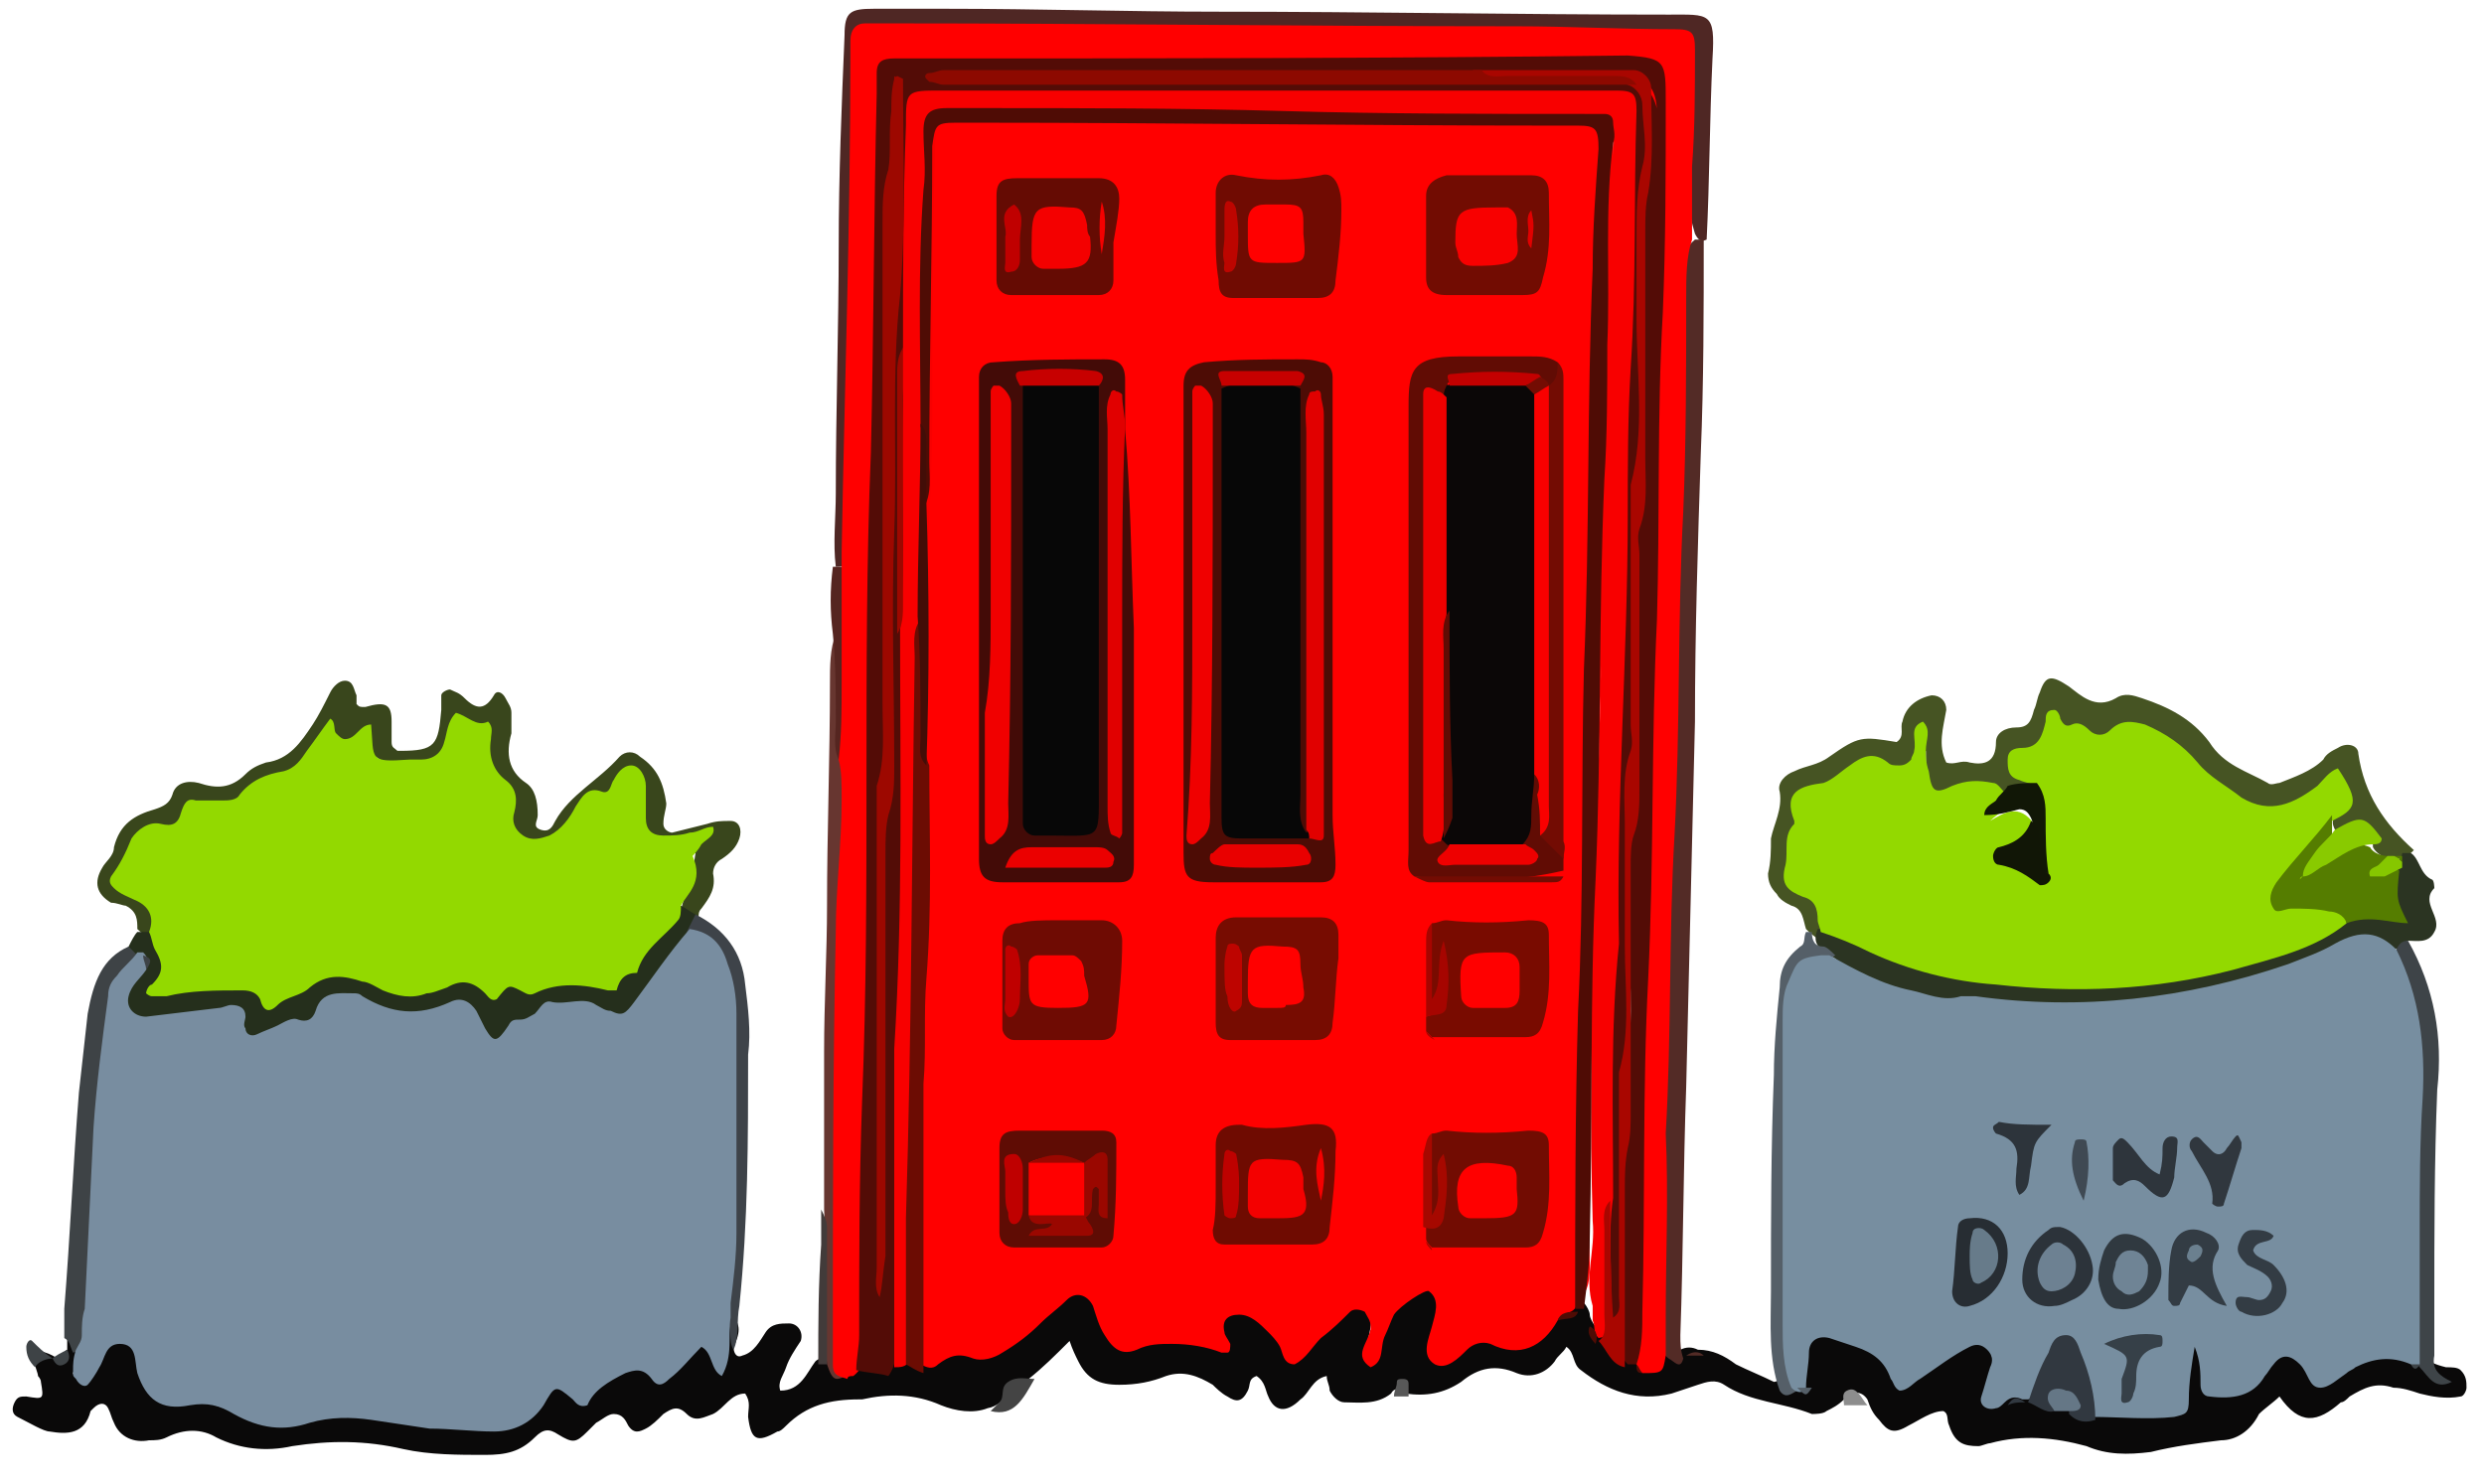 <?xml version="1.0" encoding="utf-8"?>
<!-- Generator: Adobe Illustrator 27.0.0, SVG Export Plug-In . SVG Version: 6.00 Build 0)  -->
<svg version="1.1" id="Layer_1" xmlns="http://www.w3.org/2000/svg" xmlns:xlink="http://www.w3.org/1999/xlink" x="0px" y="0px"
	 viewBox="0 0 85 50.8" style="enable-background:new 0 0 85 50.8;" xml:space="preserve">
<g>
	<path style="fill:#0A0909;" d="M2.3,46.2c0-0.2,0-0.3,0-0.5c0.4-0.1,0.4,0.2,0.5,0.4c0,0.2,0,0.5-0.1,0.7c0,0.1-0.2,0.1-0.2,0.2
		c0,0.1,0.1,0,0.2,0c0.2-0.2,0.4-0.5,0.6-0.7c0.7-0.7,1.2-0.6,1.5,0.2c0.4,1,1.1,1.1,2,1.4c2.7,1.1,5.6,0,8.4,0.8
		c1.1,0.3,2.3,0.2,3.1-0.9c0.2-0.3,0.5-0.4,0.8-0.3c0.6,0.2,1,0,1.5-0.4c0.3-0.2,0.6-0.4,1-0.4c0.7,0.1,1.4,0,1.9-0.5
		c0.3-0.3,0.7-0.3,1,0.2c0.2-0.5-0.2-1.1,0.5-1.4c0.4,0.3,0.3,0.7,0.1,1.1c0,0.2,0.1,0.4,0.3,0.3c0.4-0.1,0.6-0.5,0.8-0.8
		c0.2-0.3,0.5-0.3,0.8-0.3c0.3,0,0.5,0.3,0.4,0.6c-0.2,0.3-0.4,0.6-0.5,0.9c-0.1,0.3-0.3,0.5-0.2,0.8c0.7,0,0.9-0.6,1.2-1
		c0.1-0.1,0.2-0.1,0.3-0.1c0.3,0.2,0.5,0.3,0.9,0.2c0.1,0,0.2-0.1,0.3-0.1c0.3,0,0.6,0,0.8,0c0.2,0,0.5-0.1,0.7-0.1
		c0.2,0,0.5,0,0.7,0c1.7-0.3,3.3-0.6,4.6-2c0.5-0.5,1.1-0.3,1.4,0.4c0.4,0.8,0.9,1.1,1.8,0.9c0.4-0.1,0.9-0.1,1.3,0
		c0.4,0.1,0.6,0.1,0.8-0.5c0.3-0.9,1.2-0.7,1.6-0.2c0.9,1.2,1.6,0.7,2.3-0.2c0.3-0.3,0.6-0.5,1.1-0.4c0.5,0.2,0.5,0.6,0.3,1.4
		c0.3-0.9,0.4-1.5,1-1.9c0.3-0.2,0.6-0.4,1-0.3c0.4,0.2,0.4,0.5,0.4,0.9c0,0.4-0.1,0.8,0,1.5c1.1-1.3,2.7,0,3.7-1.3
		c0.3-0.2,0.5-0.3,0.8-0.3c0.1,0,0.1,0,0.2,0c0.1,0,0.2,0,0.3,0.1c0.1,0.1,0.2,0.3,0.2,0.4c0,0.1,0.1,0.3,0.2,0.4
		c0.1,0.1,0.1,0.2,0.2,0.2c0.2,0.2,0.4,0.3,0.6,0.5c0.1,0,0.2,0.1,0.3,0.1c0,0,0.1,0,0.1,0.1c0.1,0,0.3,0.1,0.4,0.1
		c0.2,0,0.4-0.1,0.5-0.2c0.2-0.1,0.4,0,0.6,0c0.1,0,0.2,0,0.2,0c0.2-0.1,0.4-0.1,0.6,0c0.5,0,0.9,0.2,1.3,0.5
		c0.4,0.2,0.9,0.4,1.3,0.6c0.1,0,0.2-0.1,0.4-0.1c0.1,0,0.2,0,0.2-0.1c0.1-0.1,0.1-0.2,0.2-0.4c0-0.6,0-1.3,0.7-1.4
		c0.8-0.1,1.6,0.2,2.1,0.8c0.6,0.7,1,0.7,1.8,0.2c1.6-1.1,2-0.9,2.2,1c0,0.1,0.1,0.1,0.2,0.1c0.2,0,0.3,0,0.5,0c0.1,0,0.2,0,0.3,0
		c0.3,0.1,0.6,0.2,0.8,0.2c0.2,0,0.3,0.1,0.5,0.1c0.3,0.1,0.6,0.1,0.9,0.1c0.2,0,0.4,0,0.7,0c1.8,0,1.8,0,2.4-1.8
		c0.1-0.2,0.1-0.4,0.4-0.5c0.1,0,0.2,0,0.2,0.1c0.7,1.5,0.7,1.6,2.1,0.6c0.4-0.3,0.8-0.5,1.1-0.2c0.8,0.7,1.5,0.4,2.3,0
		c0.5-0.2,0.9-0.3,1.4,0c0.1,0.1,0.3,0.2,0.4,0.2c0.1,0,0.2,0,0.3,0c0.2,0.4,0.5,0.5,0.9,0.6c0.2,0,0.4,0,0.5,0.1
		c0.2,0.2,0.2,0.4,0.2,0.6c0,0.1-0.1,0.3-0.2,0.3c-0.5,0.1-1,0-1.4-0.1c-0.3-0.1-0.6-0.2-0.9-0.2c-0.6-0.2-1,0-1.5,0.3
		c-0.1,0.1-0.2,0.2-0.3,0.2c-0.8,0.7-1.4,0.8-2.1-0.2c-0.2,0.2-0.5,0.4-0.7,0.6C77,49,76.5,49.3,76,49.3c-0.8,0.1-1.6,0.2-2.4,0.4
		c-0.8,0.1-1.5,0.1-2.2-0.2c-1.1-0.3-2.2-0.4-3.3-0.1c-0.1,0-0.3,0.1-0.4,0.1c-0.5,0-0.8-0.1-1-0.7c-0.1-0.2,0-0.4-0.2-0.5
		c-0.4,0-0.8,0.3-1.2,0.5c-0.5,0.3-0.7,0.2-1-0.2c-0.2-0.2-0.3-0.4-0.4-0.7c-0.2-0.3-0.5-0.3-0.8,0c-0.2,0.2-0.4,0.3-0.6,0.4
		c-0.1,0.1-0.4,0.1-0.5,0.1c-1-0.4-2.1-0.4-3-1c-0.3-0.2-0.6-0.1-0.9,0c-0.3,0.1-0.6,0.2-0.9,0.3c-1.2,0.3-2.2-0.1-3.1-0.8
		c-0.3-0.2-0.2-0.6-0.5-0.8c-0.1,0.2-0.3,0.3-0.4,0.5c-0.3,0.4-0.8,0.6-1.3,0.4c-0.7-0.3-1.3-0.2-1.9,0.3c-0.6,0.4-1.2,0.5-1.9,0.4
		c-0.2-0.2-0.4-0.2-0.5,0c-0.5,0.4-1.1,0.3-1.6,0.3c-0.2,0-0.4-0.2-0.5-0.4c0-0.2-0.1-0.3-0.1-0.5c-0.5,0.1-0.6,0.6-0.9,0.8
		c-0.5,0.5-0.9,0.4-1.1-0.1c-0.1-0.2-0.1-0.5-0.4-0.7c-0.3,0.1-0.2,0.3-0.3,0.5C42.5,48,42.3,48,42,47.8c-0.2-0.1-0.4-0.3-0.5-0.4
		c-0.5-0.3-1-0.5-1.6-0.3c-0.5,0.2-1,0.3-1.6,0.3c-0.7,0-1.1-0.2-1.4-0.8c-0.1-0.2-0.2-0.4-0.3-0.7c-0.5,0.5-0.9,0.9-1.4,1.3
		c-0.6,0.2-0.8,0.9-1.4,1c-0.5,0.2-1.1,0.1-1.6-0.1c-0.9-0.4-1.8-0.4-2.7-0.2c0,0-0.1,0-0.1,0c-1,0-1.8,0.2-2.5,0.9
		c-0.1,0.1-0.2,0.2-0.3,0.2c-0.7,0.4-0.9,0.3-1-0.5c0-0.3,0.1-0.5-0.1-0.8c-0.5,0-0.7,0.5-1.1,0.7c-0.3,0.1-0.6,0.3-0.9,0
		c-0.3-0.3-0.5-0.2-0.8,0c-0.2,0.2-0.4,0.4-0.6,0.5c-0.2,0.1-0.4,0.2-0.6-0.1c-0.1-0.2-0.2-0.4-0.5-0.4c-0.2,0-0.4,0.2-0.6,0.3
		c-0.1,0.1-0.2,0.2-0.3,0.3c-0.4,0.4-0.5,0.4-1,0.1c-0.3-0.2-0.5-0.2-0.8,0.1c-0.5,0.5-1,0.6-1.7,0.6c-0.9,0-1.9,0-2.8-0.2
		c-1.3-0.3-2.5-0.3-3.8-0.1c-0.9,0.2-1.8,0.1-2.6-0.3c-0.5-0.3-1.1-0.3-1.7,0c-0.2,0.1-0.4,0.1-0.6,0.1c-0.5,0.1-1-0.1-1.2-0.6
		c-0.1-0.2-0.1-0.3-0.2-0.5c-0.1-0.2-0.3-0.2-0.5,0c0,0-0.1,0.1-0.1,0.1c-0.2,0.8-0.8,0.8-1.4,0.7C1.5,49,1,48.7,0.6,48.5
		c-0.2-0.1-0.2-0.3-0.1-0.5c0.1-0.2,0.2-0.2,0.4-0.2c0.6,0.1,0.6,0.1,0.5-0.5c0-0.1-0.1-0.2-0.1-0.2c0-0.1-0.1-0.3-0.1-0.4
		c0-0.5,0.2-0.5,0.6-0.3l0,0C2.1,46.6,2.1,46.3,2.3,46.2z"/>
	<path style="fill:#4F2724;" d="M28.6,19.4c-0.1-0.8,0-1.7,0-2.5c0-2.8,0.1-5.7,0.1-8.5c0-2.4,0.1-4.8,0.2-7.2c0-0.8,0.2-0.9,1-0.9
		c0.8,0,1.7,0,2.5,0c3.1,0,6.2,0.1,9.3,0.1c5.1,0,10.3,0.1,15.4,0.1c1.4,0,1.6-0.1,1.5,1.5c-0.1,2.1-0.1,4.2-0.2,6.2
		c-0.2,0.1-0.3,0-0.4-0.2c-0.5-1.6-0.2-3.2-0.2-4.7c-0.1-1.7-0.1-1.8-1.8-1.9c-8.3-0.5-16.5-0.1-24.8-0.2c-1.4,0-1.6,0.2-1.6,1.7
		c0,2.3-0.1,4.6,0,6.9c0.1,2.8-0.4,5.6-0.3,8.5c0,0.4,0,0.7-0.2,1C28.9,19.4,28.7,19.4,28.6,19.4z"/>
	<path style="fill:#39461C;" d="M4.7,31.8c0-0.3,0-0.6-0.4-0.8C4.2,31,4,30.9,3.8,30.9c-0.5-0.3-0.6-0.7-0.3-1.2
		c0.1-0.2,0.4-0.4,0.4-0.7c0.2-0.8,0.7-1.1,1.4-1.3c0.3-0.1,0.5-0.2,0.6-0.5c0.1-0.4,0.5-0.5,0.9-0.4C7.4,27,7.9,27,8.4,26.5
		c0.2-0.2,0.4-0.3,0.7-0.4c0.8-0.1,1.2-0.7,1.6-1.3c0.2-0.3,0.4-0.7,0.6-1.1c0.1-0.2,0.3-0.4,0.5-0.4c0.3,0,0.3,0.3,0.4,0.5
		c0,0.1,0,0.2,0,0.3c0.1,0.1,0.1,0.1,0.3,0.1c0.7-0.2,0.9-0.1,0.9,0.5c0,0.2,0,0.4,0,0.7c0,0.2,0.1,0.2,0.2,0.3c0,0,0.1,0,0.1,0
		c1.2,0,1.3-0.2,1.4-1.4c0-0.2,0-0.4,0-0.5c0-0.1,0.2-0.2,0.3-0.2c0.2,0.1,0.3,0.1,0.5,0.3c0.4,0.4,0.7,0.4,1-0.1
		c0.1-0.2,0.3-0.1,0.4,0.1c0.1,0.2,0.2,0.3,0.2,0.5c0,0.2,0,0.5,0,0.7c-0.2,0.7-0.1,1.3,0.5,1.7c0.3,0.2,0.4,0.6,0.4,1.1
		c0,0.2-0.2,0.4,0.1,0.5c0.3,0.1,0.4-0.1,0.5-0.3c0.5-0.9,1.5-1.4,2.2-2.2c0.2-0.2,0.5-0.2,0.7,0c0.6,0.4,0.8,0.9,0.9,1.6
		c0,0.2-0.1,0.4-0.1,0.7c0,0.2,0.2,0.3,0.3,0.3c0.4-0.1,0.8-0.2,1.2-0.3c0.3-0.1,0.5-0.1,0.8-0.1c0.3,0,0.4,0.3,0.3,0.6
		c-0.1,0.3-0.3,0.5-0.6,0.7c-0.2,0.1-0.3,0.3-0.3,0.5c0.1,0.5-0.1,0.8-0.4,1.2c-0.1,0.1-0.1,0.2-0.1,0.4c-0.3,0.1-0.5-0.1-0.6-0.3
		c0.1-0.6,0.4-1.2,0.5-2c-1.1,0.2-1.8-0.1-1.8-1.4c0-0.5-0.3-0.6-0.7-0.3c-0.6,0.4-1.2,0.8-1.7,1.3c-1,1-1.9,0.7-2.1-0.7
		c-0.2-0.8-0.7-1.5-0.8-2.4c-0.1-0.6-0.5-0.5-0.9-0.1c-1.2,1.2-1.6,1.2-3.1,0.2c-0.4-0.3-1.1-0.6-1.6,0.2c-0.6,1-1.8,1.5-2.8,1.7
		c-1.1,0.2-1.8,0.8-2.7,1.2c-1,0.4-1.1,1.1-0.4,1.9c0.3,0.4,0.6,0.8,0.2,1.3C5,32,4.9,32,4.7,31.8z"/>
	<path style="fill:#465423;" d="M61.8,31.8c-0.1-0.3-0.1-0.7-0.5-0.8c-0.2-0.1-0.4-0.2-0.5-0.4c-0.2-0.2-0.3-0.4-0.3-0.7
		c0.1-0.4,0.1-0.8,0.1-1.2c0.1-0.5,0.4-1,0.3-1.6c-0.1-0.3,0.2-0.6,0.5-0.7c0.4-0.2,0.8-0.2,1.2-0.5c1-0.7,1.1-0.7,2.3-0.5
		c0.3-0.2,0.1-0.5,0.2-0.7c0.1-0.5,0.5-0.8,1-0.9c0.3,0,0.5,0.2,0.5,0.5c-0.1,0.6-0.3,1.2,0,1.8c0.3,0.1,0.5-0.1,0.8,0
		c0.5,0.1,0.9,0,0.9-0.7c0-0.3,0.3-0.5,0.7-0.5c0.4,0,0.5-0.2,0.6-0.6c0.1-0.2,0.1-0.4,0.2-0.6c0.2-0.6,0.4-0.6,1-0.2
		c0.4,0.3,0.9,0.8,1.6,0.4c0.3-0.2,0.6-0.1,0.9,0c0.9,0.3,1.7,0.7,2.3,1.5c0.5,0.8,1.3,1,2,1.4c0.1,0.1,0.3,0,0.4,0
		c0.5-0.2,1.1-0.4,1.5-0.8c0.1-0.2,0.3-0.3,0.5-0.4c0.3-0.2,0.7-0.1,0.7,0.2c0.2,1.4,0.9,2.4,1.9,3.3c-0.1,0.1-0.2,0.2-0.3,0.2
		c-0.1,0-0.2,0.1-0.3,0.1c-0.1,0-0.2,0-0.3,0c-0.2-0.1-0.4-0.2-0.5-0.4c0-1.1-1-0.3-1.3-0.6c-0.1-0.2-0.1-0.3,0-0.5
		c0.1-0.3,0.5-0.5,0.3-0.9c-0.2-0.2-0.3-0.1-0.5,0c-1.9,1-2.9,0.9-4.4-0.6c-0.9-0.9-1.8-1.7-3.2-1.1c-0.2,0.1-0.5,0-0.6-0.1
		c-0.8-0.5-1.2,0.1-1.8,0.5c-0.7,0.6,0.5,0.8,0.2,1.3c-0.3,0.3-0.7,0.4-1.1,0.4c-0.5-0.1-0.9-0.3-1.4-0.3c-1.5,0.2-1.5,0.2-1.5-1.4
		c-0.2,0.5-0.4,0.8-1,0.8c-1.9,0-2.9,0.8-3.2,2.6c-0.1,0.6-0.1,1.2,0.5,1.7c0.4,0.3,0.6,0.7,0.4,1.2c-0.1,0.1-0.2,0.2-0.3,0.2
		C62,32,61.9,31.9,61.8,31.8z"/>
	<path style="fill:#532B26;" d="M58,8.2c0.1,0,0.2,0,0.3,0c0,2.4,0,4.9-0.1,7.3c-0.1,3.1-0.2,6.1-0.2,9.2c-0.1,4.2-0.2,8.3-0.3,12.5
		c-0.1,2.8-0.1,5.7-0.2,8.5c0,0.3,0,0.5,0.1,0.8c-0.1,0.4-0.3,0.1-0.5,0c-0.4-0.3-0.4-0.8-0.4-1.2c0.1-5.4,0.2-10.9,0.4-16.3
		c0.1-1.9,0-3.8,0.1-5.7c0.1-4.4,0.4-8.7,0.3-13.1C57.4,9.4,57.4,8.7,58,8.2z"/>
	<path style="fill:#252F1C;" d="M23.3,31c0.2,0.1,0.3,0.2,0.5,0.3c0,0,0,0,0,0c0.1,0.3,0.1,0.5-0.1,0.8c-0.2,0.4-0.6,0.7-0.9,1.2
		c-0.7,1.3-1.5,2.1-3.1,1.5c-0.8-0.3-1.4,0.3-2,0.7c-0.6,0.4-1,0.4-1.5-0.2c-0.4-0.6-0.9-0.6-1.5-0.4c-0.3,0.1-0.7,0.3-0.9,0.1
		c-1.7-1-3.1,0-4.5,0.5c-0.5,0.2-1,0.3-1.3-0.4c-0.2-0.4-0.5-0.3-0.8-0.3c-0.5,0-1.1,0.1-1.6,0.2c-0.5,0.1-1,0.2-1.3-0.3
		c-0.3-0.5-0.1-0.9,0.2-1.3c0.1-0.1,0.1-0.2,0.1-0.4c-0.1-0.1-0.1-0.1-0.2-0.2c-0.1-0.1-0.2-0.2,0-0.4c0.1-0.2,0.2-0.4,0.3-0.5
		c0.2,0,0.3,0,0.5,0c0.3,0.1,0.6,0.4,0.5,0.7c-0.2,1.3,0.7,1.2,1.5,1.1c0.6,0,1.3-0.1,1.8,0.3c0.4,0.3,0.6,0,0.8-0.2
		c1.1-0.7,2.2-0.9,3.4-0.3c0.3,0.1,0.6,0.3,0.9,0.2c2.2-0.3,4.4-0.2,6.5-0.2c0.5,0,0.7-0.3,0.9-0.6C22,32.3,22.6,31.6,23.3,31z"/>
	<path style="fill:#2B3422;" d="M82.2,29.2c0.1,0,0.2,0,0.3,0c0.3,0.2,0.3,0.7,0.7,0.9c0.1,0,0.1,0.3,0.1,0.3c-0.5,0.5,0.3,1,0,1.5
		c-0.2,0.4-0.6,0.3-0.9,0.3c-0.2,0.1-0.3,0.3-0.5,0.3c-0.6,0-1.2-0.1-1.8,0.2c-3.8,1.8-7.9,2.1-12,1.8c-1.9-0.1-3.7-0.5-5.2-1.6
		c-0.3-0.3-1-0.4-0.7-1.1c0.1,0,0.2,0,0.2,0c0.5-0.3,1,0,1.5,0.2c5.5,2.1,10.9,1.7,16.2-0.6c0.6-0.3,1.3-0.3,1.9-0.3
		c0-0.5-0.1-0.9,0-1.3c0-0.1,0-0.2,0.1-0.4C82.1,29.4,82.2,29.3,82.2,29.2z"/>
	<path style="fill:#673630;" d="M29.1,47c-0.5,0.3-0.6,0.3-0.8-0.3c-0.2-1.8,0-3.5-0.1-5.3c0-1.8,0-3.6,0-5.4c0-1.7,0.1-3.4,0.1-5
		c0-2.5,0.1-5,0.1-7.6c0-0.6,0-1.2,0.2-1.7c0.5,0.4,0.4,1,0.4,1.6c0,0.9-0.1,1.9,0.2,2.8c0.3,3.5-0.3,7-0.2,10.5
		C29.1,40.1,28.9,43.5,29.1,47z"/>
	<path style="fill:#555F68;" d="M62,31.9c0,0.3,0.1,0.5,0.4,0.5c0.1,0,0.3,0.2,0.4,0.3c-1,0.7-1.2,1.7-1.2,2.8c0,3.8,0,7.5,0,11.3
		c0,0.3,0.1,0.5-0.1,0.8c-0.2,0.1-0.4,0.3-0.6,0c-0.4-1.1-0.3-2.3-0.3-3.4c0-2.5,0-4.9,0.1-7.4c0-1,0.1-2,0.2-3c0-0.6,0.2-1,0.7-1.4
		c0.2-0.1,0.1-0.3,0.2-0.5C61.9,31.9,61.9,31.9,62,31.9z"/>
	<path style="fill:#3E4349;" d="M23.5,31.9c0.1-0.2,0.2-0.4,0.3-0.6c1,0.5,1.6,1.3,1.7,2.4c0.1,0.8,0.2,1.6,0.1,2.4
		c0,2.9,0,5.7-0.3,8.6c-0.1,0.5,0,1.1-0.2,1.5c-0.2-0.3,0-0.8-0.3-1.1c-0.5-0.5-0.4-1.1-0.4-1.7c0.4-2.8,0.1-5.7,0.2-8.5
		C24.7,33.7,24.2,32.8,23.5,31.9z"/>
	<path style="fill:#3E4448;" d="M82,32.5c0.1-0.2,0.2-0.3,0.4-0.3c0.9,1.6,1.2,3.3,1,5.1c-0.1,2.5-0.1,4.9-0.1,7.4
		c0,0.6,0,1.2,0,1.7c-0.1,0.5,0.2,0.7,0.6,0.9c-0.6,0.3-0.8-0.2-1.1-0.5c-0.5-0.6-0.4-1.2-0.4-1.9c-0.1-3.1,0.1-6.3,0-9.4
		C82.4,34.4,81.7,33.5,82,32.5z"/>
	<path style="fill:#3E4346;" d="M4.4,32.4c0.1,0.1,0.2,0.2,0.3,0.3c-1.1,2-1,4.2-1.2,6.4c-0.2,1.9-0.4,3.8-0.4,5.8
		c0,0.5,0.2,1.2-0.6,1.4c-0.1-0.2-0.1-0.4-0.3-0.5c0-0.3,0-0.7,0-1c0.2-2.5,0.3-4.9,0.5-7.4c0.1-0.9,0.2-1.8,0.3-2.7
		C3.2,33.6,3.5,32.8,4.4,32.4z"/>
	<path style="fill:#552520;" d="M28.7,26c-0.2-0.4-0.1-0.9-0.1-1.3c0-1,0-2-0.1-3c-0.1-0.8-0.1-1.5,0-2.3c0.1,0,0.2,0,0.3,0
		c0.3,0.3,0.4,0.7,0.4,1.1c0,1.5,0,3,0,4.4C29.2,25.3,29.2,25.8,28.7,26z"/>
	<path style="fill:#423B3A;" d="M28.1,41.4c0.1,0.2,0.2,0.4,0.2,0.6c0,1.6,0,3.1,0,4.7c-0.1,0-0.2,0-0.3,0c0-1.4,0-2.7,0.1-4.1
		C28.1,42.2,28.1,41.8,28.1,41.4z"/>
	<path style="fill:#444444;" d="M33.9,48.3c0.1-0.1,0.2-0.2,0.3-0.3c0.2-0.2,0-0.5,0.3-0.7c0.3-0.2,0.6-0.1,0.9-0.1
		C35,47.9,34.7,48.5,33.9,48.3z"/>
	<path style="fill:#3E4346;" d="M1.8,46.5c-0.2,0-0.5,0.1-0.6,0.3c-0.2-0.2-0.3-0.4-0.3-0.7c0-0.1,0.1-0.3,0.2-0.2
		C1.3,46.1,1.5,46.3,1.8,46.5z"/>
	<path style="fill:#585858;" d="M47.7,47.8c0-0.2,0.1-0.3,0.1-0.5c0-0.1,0.1-0.1,0.2-0.1c0.2,0,0.2,0.1,0.2,0.2c0,0.1,0,0.3,0,0.4
		C48.1,47.8,47.9,47.8,47.7,47.8z"/>
	<path style="fill:#8D8D8D;" d="M63.1,48.1c0-0.2-0.1-0.4,0.1-0.5c0.2-0.1,0.3,0,0.4,0.1c0.1,0.1,0.2,0.3,0.3,0.4
		C63.6,48.1,63.4,48.1,63.1,48.1z"/>
	<path style="fill:#3E4346;" d="M2.3,46.2c0.1,0.2,0.1,0.4-0.1,0.5c-0.2,0.1-0.3,0-0.4-0.2C1.9,46.4,2.1,46.3,2.3,46.2z"/>
	<path style="fill:#532B26;" d="M58.3,46.4c-0.2,0-0.4,0-0.6,0C58,46.2,58.2,46.3,58.3,46.4z"/>
	<path style="fill:#FF0000;" d="M53.3,45.2c-0.5,0.9-1.3,1.3-2.3,0.8c-0.3-0.1-0.6,0-0.8,0.2c-0.3,0.3-0.7,0.7-1.1,0.5
		c-0.5-0.3-0.2-0.9-0.1-1.3c0.1-0.4,0.3-0.9-0.1-1.2c-0.1-0.1-1,0.5-1.2,0.8c-0.1,0.2-0.2,0.5-0.3,0.7c-0.2,0.4,0,0.9-0.5,1.1
		c-0.6-0.4-0.1-0.8,0-1.3c0,0,0-0.1,0-0.1c0-0.2-0.1-0.3-0.2-0.5c-0.2-0.1-0.4-0.1-0.5,0c-0.3,0.3-0.6,0.6-1,0.9
		c-0.3,0.3-0.5,0.7-0.9,0.9c-0.4,0-0.4-0.4-0.5-0.6c-0.1-0.2-0.3-0.4-0.4-0.5c-0.3-0.3-0.6-0.6-1-0.6c-0.4,0-0.6,0.2-0.5,0.6
		c0,0.1,0.1,0.2,0.2,0.4c0,0.1,0,0.3-0.1,0.3c-0.1,0-0.2,0-0.2,0c-0.5-0.2-1.1-0.3-1.7-0.3c-0.4,0-0.8,0-1.2,0.2
		c-0.5,0.2-0.8,0-1.1-0.5c-0.2-0.3-0.3-0.7-0.4-1c-0.2-0.4-0.6-0.5-0.9-0.2c-0.3,0.3-0.6,0.5-0.9,0.8c-0.4,0.4-0.8,0.7-1.3,1
		c-0.3,0.2-0.7,0.3-1,0.2c-0.5-0.2-0.8-0.1-1.2,0.2c-0.2,0.2-0.4,0.1-0.6,0c-0.3-0.5-0.4-1-0.4-1.5c0-3.8-0.2-7.5,0.1-11.3
		c0.2-2.6,0.2-5.3,0.2-7.9c0.1-3-0.1-6,0.1-9.1c0.2-0.6,0.2-1.2,0.2-1.8c0-3.3,0-6.5,0-9.8c0-1.4,0.3-1.7,1.7-1.7
		c6.6,0,13.3,0,19.9,0c1.6,0,2,0.4,1.9,2c-0.3,4.9,0,9.7-0.3,14.6c-0.1,2.7-0.2,5.3-0.2,7.9c0,5-0.5,10.1-0.3,15.1
		c0,0.5,0,1-0.4,1.3l0,0C53.9,45.1,53.5,44.8,53.3,45.2z"/>
	<path style="fill:#788DA0;" d="M2.6,46.2c0.1-0.2,0.2-0.3,0.2-0.5c0-0.3,0-0.6,0.1-0.9c0.1-2.1,0.2-4.1,0.3-6.2
		c0.1-1.5,0.3-3,0.5-4.5c0-0.3,0.1-0.5,0.3-0.7c0.2-0.3,0.5-0.5,0.7-0.8c0.1,0,0.1,0,0.2,0C5.1,32.8,5.1,33,5,33.2
		c-0.2,0.3-0.5,0.5-0.6,0.9c-0.1,0.4,0.2,0.7,0.6,0.7c0.8-0.1,1.7-0.2,2.5-0.3c0.1,0,0.3-0.1,0.4-0.1c0.3,0,0.5,0.1,0.5,0.4
		c0,0.1-0.1,0.3,0,0.4c0,0.2,0.2,0.3,0.4,0.2c0.2-0.1,0.5-0.2,0.7-0.3c0.2-0.1,0.5-0.3,0.7-0.2c0.3,0.1,0.5,0,0.6-0.3
		c0.2-0.7,0.8-0.6,1.3-0.6c0.1,0,0.2,0,0.3,0.1c1,0.6,1.9,0.7,3,0.2c0.4-0.2,0.7,0,0.9,0.3c0.1,0.2,0.2,0.4,0.3,0.6
		c0.3,0.5,0.4,0.5,0.8-0.1c0.1-0.2,0.2-0.2,0.4-0.2c0.2,0,0.3-0.1,0.5-0.2c0.2-0.2,0.3-0.5,0.6-0.4c0.5,0.1,1.1-0.2,1.5,0.1
		c0.2,0.1,0.3,0.2,0.5,0.2c0.4,0.2,0.5,0.1,0.8-0.3c0.6-0.8,1.2-1.7,1.9-2.5c0.7,0.1,1.1,0.5,1.3,1.2c0.2,0.5,0.3,1.1,0.3,1.7
		c0,2.5,0,5,0,7.5c0,0.8-0.1,1.6-0.2,2.4c0,0.2,0,0.4,0,0.5c-0.1,0.6,0.1,1.3-0.3,2c-0.4-0.2-0.3-0.8-0.7-1
		c-0.4,0.4-0.7,0.8-1.1,1.1c-0.2,0.2-0.4,0.3-0.6,0c-0.3-0.4-0.6-0.3-0.9-0.2c-0.6,0.3-1.1,0.6-1.3,1.1c-0.3,0.1-0.4-0.1-0.5-0.2
		c-0.6-0.5-0.6-0.5-1,0.2c-0.4,0.6-1,0.9-1.7,0.9c-0.7,0-1.5-0.1-2.2-0.1c-0.7-0.1-1.3-0.2-2-0.3c-0.7-0.1-1.4-0.1-2.1,0.1
		c-0.9,0.3-1.7,0.2-2.6-0.3c-0.5-0.3-0.9-0.4-1.5-0.3C5.5,48.3,5,47.9,4.7,47c-0.1-0.4,0-1-0.6-1c-0.5,0-0.5,0.5-0.7,0.8
		C3.3,47,3.1,47.3,3,47.4c-0.1,0.1-0.3,0-0.4-0.2c-0.1-0.1-0.1-0.1-0.1-0.2c0-0.1,0-0.1,0-0.1C2.5,46.7,2.5,46.5,2.6,46.2z"/>
	<path style="fill:#778EA0;" d="M82,32.5c0.8,1.6,1,3.3,0.9,5.1c-0.1,1.5-0.1,3.1-0.1,4.6c0,1.5,0,3,0,4.5c0,0,0,0,0,0
		c-0.1,0.1-0.2,0.1-0.3,0c-0.7-0.3-1.3-0.2-1.9,0.1c-0.1,0.1-0.2,0.1-0.3,0.2c-0.3,0.2-0.6,0.5-0.9,0.5c-0.4,0-0.4-0.5-0.7-0.8
		c-0.3-0.3-0.6-0.4-0.9,0c-0.1,0.1-0.2,0.3-0.3,0.4c-0.4,0.7-1.1,0.8-1.9,0.7c-0.2,0-0.3-0.2-0.3-0.4c0-0.4,0-0.8-0.2-1.3
		c-0.1,0.6-0.2,1.2-0.2,1.8c0,0.5-0.1,0.5-0.5,0.6c-0.9,0.1-1.9,0-2.8,0c-0.6-0.6-0.3-1.6-1-2.2c-0.6,0.5-0.5,1.4-1.2,1.6l-0.1,0
		l-0.1,0c-0.2-0.1-0.4-0.1-0.6,0.1c-0.1,0.1-0.2,0.2-0.3,0.2c-0.3,0.1-0.6-0.1-0.5-0.4c0.1-0.3,0.2-0.7,0.3-1
		c0.1-0.2,0.1-0.4-0.1-0.6c-0.2-0.2-0.4-0.2-0.6-0.1c-0.6,0.3-1.1,0.7-1.7,1.1c-0.2,0.1-0.4,0.4-0.7,0.4c-0.2-0.1-0.2-0.3-0.3-0.4
		c-0.2-0.6-0.6-0.9-1.2-1.1c-0.3-0.1-0.6-0.2-0.9-0.3c-0.4-0.1-0.7,0.1-0.7,0.5c0,0.4-0.1,0.8-0.1,1.2c-0.1,0.2-0.3,0.2-0.5,0
		c0,0,0,0,0,0c-0.3-0.7-0.3-1.5-0.3-2.2c0-3.4,0-6.9,0-10.3c0-0.5,0-1,0.2-1.4c0.3-0.7,0.3-0.8,1.1-0.9c0.1,0,0.2,0,0.3,0
		c0.9,0.5,1.8,1,2.8,1.2c0.5,0.1,1.1,0.4,1.7,0.2c0.2,0,0.3,0,0.5,0c3.6,0.5,7.2,0.1,10.7-1.1c0.5-0.2,1.1-0.4,1.6-0.7
		C80.8,31.8,81.4,31.9,82,32.5z"/>
	<path style="fill:#FF0000;" d="M28.7,26c0.1-0.9,0.1-1.7,0.1-2.6c0-1.3,0-2.7,0-4c0-0.2,0-0.4,0-0.5c0.1-5.7,0.3-11.3,0.3-17
		c0-0.2,0-0.4,0-0.5c0-0.4,0.2-0.6,0.5-0.6c0.3,0,0.5,0,0.8,0c7.2,0,14.3,0.1,21.5,0.1c1.8,0,3.6,0.1,5.4,0.1c0.6,0,0.7,0.1,0.7,0.7
		c0,1.3,0,2.7-0.1,4c0,0.8,0,1.7,0,2.5c-0.2,0.6-0.2,1.3-0.2,2c0,2.4,0,4.9-0.1,7.3c-0.2,3.7-0.1,7.4-0.3,11.1
		c-0.2,3.4-0.1,6.8-0.3,10.2C57.1,40.9,57,43,57,45.1c0,0.4,0,0.9,0,1.3C56.9,47,56.9,47,56.2,47c-0.1-0.1-0.2-0.2-0.2-0.3l0,0
		c-0.2-0.2-0.2-0.4-0.2-0.6c0-0.4,0.1-0.8,0-1.2c-0.2-6.8,0.2-13.6,0.3-20.4c0.1-3.8,0-7.7,0.2-11.5c0.2-3,0.1-6,0.2-9
		c0-1.1-0.3-1.5-1.4-1.5c-7.8,0-15.6,0-23.4,0c-1.4,0-1.5,0.1-1.5,1.5c0,9.2-0.4,18.3-0.3,27.5c0.1,4.7-0.5,9.4-0.2,14.1
		c0,0.5,0,1.1-0.5,1.5c-0.1,0-0.2,0-0.2,0.1c-0.3-0.1-0.5-0.1-0.5-0.5c0-0.3,0-0.6,0-0.9c0-4.6,0-9.3,0.1-13.9c0-1.5,0.2-3,0.2-4.5
		C28.8,26.8,28.8,26.4,28.7,26z"/>
	<path style="fill:#530C06;" d="M29.3,46.9c0-0.4,0.1-0.8,0.1-1.2c0-2.7,0-5.3,0.1-8c0.3-7.4,0-14.8,0.3-22.2
		c0.1-4.1,0.1-8.2,0.2-12.3c0-0.2,0-0.4,0-0.7c0-0.4,0.2-0.5,0.6-0.5c0.2,0,0.4,0,0.5,0c8.2,0,16.4,0,24.6-0.1C57,2,57,2.1,57,3.5
		c0,2.4,0,4.8-0.1,7.2c-0.2,3.5-0.1,7-0.2,10.5c-0.2,4.1-0.1,8.2-0.3,12.3c-0.2,3.8-0.1,7.6-0.2,11.4c0,0.6,0,1.2-0.2,1.8
		c-0.1,0-0.2,0-0.3,0c-0.2-0.2-0.3-0.5-0.3-0.7c0.3-3.1,0-6.3,0.3-9.4c0.2-1.8,0.1-3.5,0.1-5.3c0.2-8,0.5-16.1,0.6-24.1
		c0-1.1,0.2-2.2,0.3-3.3c0-1-0.4-1.3-1.4-1.3c-1.5,0-3.1,0-4.6,0c-6.1,0-12.2,0-15.7,0c5.3,0.1,13.2-0.1,21,0.1
		c1.2,0.9,0.6,2.1,0.6,3.2c-0.1,1.1-0.2,2.3-0.2,3.4c0,8.7-0.5,17.5-0.6,26.2c0,3-0.3,6-0.2,9c0,0.3,0.1,0.6-0.2,0.9
		c-0.6-0.6-0.6-0.6-0.6-4.2c-0.1-5.7,0.3-11.5,0.3-17.2c0.1-3.5,0-7.1,0.2-10.6c0.2-2.8,0.1-5.6,0.2-8.3c0.1-1.1-0.3-1.5-1.4-1.5
		c-7.1,0-14.2,0-21.2,0c-1.5,0-1.5,0-1.6,1.6c0,2.3,0.1,4.5-0.1,6.8c-0.4,1.5-0.1,3-0.2,4.5c0,1.8,0,3.6,0,5.4c0,0.4,0,0.7,0,1.1
		c0.2,7.5-0.4,15.1-0.3,22.6c0,0.5,0,1.1-0.3,1.5C30.1,47,29.7,47,29.3,46.9z"/>
	<path style="fill:#F80000;" d="M30.9,11.9c0-2.5,0-5,0.1-7.6c0-1.2,0-1.2,1.2-1.2c6.9,0,13.9,0,20.8,0c0.8,0,1.5,0,2.3,0
		c0.6,0,0.7,0.1,0.7,0.7c-0.1,2.9,0,5.8-0.2,8.8c-0.1,1.7-0.1,3.4-0.1,5c0,4.9-0.4,9.8-0.3,14.7c-0.3,2.9-0.2,5.8-0.2,8.7
		c-0.2,1.3,0,2.6-0.1,4c0,0.3,0.2,0.7-0.4,0.8l0,0c-0.2-0.2-0.1-0.4-0.2-0.6c0-0.2,0-0.3,0-0.5c-0.3-1,0.1-1.9,0-2.9
		c-0.2-6.6,0.2-13.3,0.3-19.9c0-4.2,0.1-8.5,0.2-12.7c0-1.3,0-2.7,0.2-4c0.1-0.9-0.2-1.3-1.1-1.3c-7,0-14-0.2-21-0.1
		c-0.9,0-1.1,0.4-1.1,1.2c-0.1,3.1-0.1,6.3-0.1,9.4c0,2.2-0.2,4.4-0.2,6.6c-0.1,0.3-0.1,0.7-0.1,1.1c0.2,7.7-0.3,15.3-0.3,23
		c0,0.5,0.1,1.1-0.2,1.5c-0.1,0.2-0.3,0.2-0.5,0.2c0-2.1,0-4.2,0-6.4c0-1.5,0-3,0-4.5c0.3-4.8,0.2-9.5,0.2-14.3
		c0.2-2.6,0-5.3,0.1-7.9C30.9,13.2,30.7,12.6,30.9,11.9z"/>
	<path style="fill:#4F0C05;" d="M31.5,14.6c0-2.7-0.1-5.4,0.1-8.1c0.1-0.7,0-1.3,0-2c0-0.6,0.2-0.8,0.8-0.8c0.4,0,0.7,0,1.1,0
		c3.5,0,6.9,0,10.4,0.1c3.5,0.1,7,0.1,10.5,0.1c0.2,0,0.4,0,0.5,0c0.2,0,0.3,0.1,0.3,0.3c0,0.2,0.1,0.4,0,0.7
		c-0.3,2.3-0.1,4.6-0.2,6.9c0,1.5,0,3.1-0.1,4.6c-0.2,4.6-0.1,9.1-0.3,13.7c-0.2,4.1-0.1,8.2-0.2,12.3c0,0.8-0.1,1.6-0.2,2.4
		c-0.1,0-0.2,0-0.3,0c0-3.4,0-6.8,0.1-10.2c0.2-3.9,0.1-7.8,0.2-11.7c0.2-4.6,0.1-9.1,0.3-13.7c0-1.4,0.1-2.7,0.2-4.1
		c0-0.7-0.1-0.8-0.7-0.8c-0.3,0-0.6,0-0.9,0c-6.6,0-13.1-0.1-19.7-0.1c-0.2,0-0.4,0-0.7,0c-0.7,0-0.7,0.1-0.8,0.8
		c0,3.6-0.1,7.2-0.1,10.8c0,0.5,0.1,1.1-0.2,1.6C31.4,16.4,31.9,15.5,31.5,14.6z"/>
	<path style="fill:#A90600;" d="M54.7,45.9c0.3-0.2,0.2-0.6,0.2-0.9c0-1,0-1.9,0-2.9c0-0.3-0.1-0.7,0.2-1c0,1.3,0,2.6,0.1,4
		c0.3-0.2,0.2-0.5,0.2-0.7c0-2.3,0-4.7,0-7c0-0.2,0-0.5,0-0.7c0.4-1.4,0.2-2.9,0.2-4.3c0-1.4,0-2.8,0-4.2c0-0.8-0.1-1.7,0.2-2.5
		c0.1-0.3,0-0.6,0-0.9c0-2.6,0-5.1,0-7.7c0-0.2,0-0.4,0-0.5c0.5-1.9,0.2-3.8,0.2-5.7c0-0.9,0-1.9,0-2.8c0-0.8,0-1.6,0.2-2.4
		c0.2-0.7,0-1.4,0-2.1c0-0.3-0.2-0.6-0.5-0.7c-1.4-0.3-2.8,0-4.2-0.2c-0.4,0-0.9,0.4-1.1-0.3c1.6,0,3.2,0,4.8,0c0.2,0,0.4,0,0.7,0
		c0.3,0,0.6,0.3,0.6,0.6c0,1.2,0.1,2.4-0.1,3.6c-0.1,0.4-0.1,0.9-0.1,1.3c0,2.6,0,5.2,0,7.8c0,0.8,0.1,1.6-0.2,2.4
		c-0.1,0.3,0,0.6,0,0.9c0,2.7,0,5.3,0,8c0,0.5,0,1.1-0.2,1.6c-0.1,0.3-0.1,0.7-0.1,1.1c0,2.8,0,5.6,0,8.4c0,0.4,0,0.8-0.1,1.2
		c-0.1,0.5-0.1,1-0.1,1.4c0,2,0,4.1,0,6.1C55.1,46.7,55,46.2,54.7,45.9z"/>
	<path style="fill:#6C0C03;" d="M31,46.7c0-1.7,0-3.4,0-5c0.2-6.4,0.2-12.8,0.3-19.2c0-0.4-0.1-0.9,0.2-1.3c0.4,1.2,0.1,2.4,0.2,3.6
		c0,0.5-0.1,1,0.1,1.4c0,2.4,0.1,4.8-0.1,7.3c-0.1,1.2,0,2.4-0.1,3.6c0,3.3,0,6.6,0,9.9C31.3,46.9,31.2,46.8,31,46.7z"/>
	<path style="fill:#313840;" d="M69.4,48c0.2-0.6,0.4-1.2,0.7-1.7c0.1-0.3,0.2-0.6,0.6-0.6c0.3,0,0.4,0.3,0.5,0.6
		c0.3,0.7,0.5,1.5,0.5,2.3c-0.3,0.1-0.6,0.1-0.9-0.2c0-0.1,0-0.3-0.1-0.3c-0.2-0.1-0.3,0.1-0.4,0.2C70,48.4,69.7,48.1,69.4,48z"/>
	<path style="fill:#657786;" d="M70.3,48.3c-0.1-0.2-0.3-0.3-0.2-0.6c0.1-0.2,0.4-0.2,0.6-0.1c0.3,0,0.4,0.3,0.5,0.5
		c0,0.2-0.2,0.2-0.4,0.2C70.6,48.3,70.5,48.3,70.3,48.3z"/>
	<path style="fill:#4F0C05;" d="M53.3,45.2c0.1-0.3,0.4-0.3,0.7-0.3C53.9,45.2,53.6,45.1,53.3,45.2z"/>
	<path style="fill:#4F0C05;" d="M54.4,45.4c0.2,0.1,0.3,0.3,0.2,0.6C54.4,45.8,54.3,45.6,54.4,45.4z"/>
	<path style="fill:#555F68;" d="M61.5,47.5c0.2,0,0.3,0,0.5,0C61.8,47.8,61.8,47.8,61.5,47.5z"/>
	<path style="fill:#313840;" d="M68.7,48.1c0.2-0.3,0.3-0.3,0.6-0.1C69.1,48,68.9,48,68.7,48.1z"/>
	<path style="fill:#3E4448;" d="M82.5,46.7c0.1,0,0.2,0,0.3,0C82.7,46.9,82.6,46.9,82.5,46.7z"/>
	<path style="fill:#3E4346;" d="M2.5,47c0,0.1,0,0.2,0,0.3C2.5,47.2,2.5,47.1,2.5,47C2.4,47,2.5,47,2.5,47z"/>
	<path style="fill:#530C06;" d="M56,46.7c0.1,0.1,0.1,0.2,0.2,0.3C56,47,56,46.9,56,46.7z"/>
	<path style="fill:#93D900;" d="M23.3,31c0,0.2,0,0.4-0.1,0.5c-0.5,0.6-1.2,1-1.4,1.8c-0.4,0-0.6,0.2-0.7,0.6c0,0-0.2,0-0.3,0
		c-0.8-0.2-1.7-0.3-2.5,0.1c-0.2,0.1-0.3,0-0.5-0.1c-0.4-0.2-0.4-0.2-0.8,0.3c-0.2,0.1-0.3-0.1-0.4-0.2c-0.4-0.4-0.8-0.5-1.3-0.2
		C15,33.9,14.8,34,14.6,34c-0.5,0.2-1,0.1-1.5-0.1c-0.2-0.1-0.5-0.3-0.7-0.3c-0.6-0.2-1.2-0.3-1.8,0.2c-0.3,0.3-0.8,0.3-1.1,0.6
		c-0.3,0.3-0.5,0.2-0.6-0.2c-0.1-0.2-0.3-0.3-0.6-0.3c-0.9,0-1.8,0-2.6,0.2c-0.2,0-0.3,0-0.5,0C5.1,34.1,5,34,5,34
		c0-0.1,0.1-0.3,0.2-0.3c0.4-0.4,0.4-0.7,0.1-1.2c-0.1-0.2-0.1-0.4-0.2-0.6c0.2-0.5,0-0.9-0.5-1.1c-0.2-0.1-0.5-0.2-0.7-0.4
		c-0.1-0.1-0.2-0.2-0.1-0.4c0.3-0.4,0.5-0.8,0.7-1.3c0.2-0.3,0.6-0.6,1-0.5c0.4,0.1,0.6,0,0.7-0.4c0.1-0.3,0.2-0.5,0.5-0.4
		c0.3,0,0.6,0,0.9,0c0.2,0,0.5,0,0.6-0.2c0.4-0.5,0.9-0.7,1.5-0.8c0.4-0.1,0.6-0.4,0.8-0.7c0.3-0.4,0.5-0.7,0.8-1.1
		c0.2,0.1,0.1,0.4,0.2,0.5c0.1,0.1,0.2,0.2,0.3,0.2c0.4,0,0.5-0.5,0.9-0.5c0.1,1.2-0.1,1.3,1.3,1.2c0.1,0,0.3,0,0.4,0
		c0.4,0,0.7-0.2,0.8-0.6c0.1-0.3,0.1-0.7,0.4-1c0.4,0.1,0.7,0.5,1.1,0.3c0.2,0.2,0.1,0.4,0.1,0.6c-0.1,0.6,0.1,1.1,0.5,1.4
		c0.4,0.3,0.4,0.7,0.3,1.1c-0.1,0.3,0,0.6,0.3,0.8c0.3,0.2,0.6,0.1,0.9,0c0.4-0.2,0.7-0.6,0.9-1c0.2-0.3,0.4-0.7,0.9-0.5
		c0.3,0.1,0.3-0.3,0.4-0.4c0.1-0.2,0.3-0.5,0.6-0.5c0.3,0,0.5,0.4,0.5,0.7c0,0.3,0,0.7,0,1.1c0,0.4,0.2,0.6,0.6,0.6
		c0.3,0,0.6,0,0.9-0.1c0.3,0,0.5-0.2,0.8-0.2c0.1,0.3-0.2,0.4-0.4,0.6c-0.1,0.2-0.3,0.4-0.3,0.4C24.1,30.2,23.5,30.6,23.3,31z"/>
	<path style="fill:#93D900;" d="M80.3,31.6c-1.1,0.9-2.5,1.2-3.9,1.6c-2.7,0.7-5.4,0.8-8.1,0.5c-1.5-0.1-3-0.5-4.3-1.1
		c-0.6-0.3-1.1-0.5-1.7-0.7c0-0.1-0.1-0.3-0.1-0.4c0-0.4-0.1-0.7-0.5-0.8c-0.5-0.2-0.8-0.4-0.6-1.1c0.1-0.5-0.1-1,0.3-1.4
		c0,0,0-0.1,0-0.1c-0.4-1,0.2-1.2,1-1.3c0.3-0.1,0.6-0.4,0.9-0.6c0.4-0.3,0.8-0.5,1.3-0.1c0.1,0.1,0.2,0.1,0.4,0.1
		c0.2,0,0.3-0.1,0.4-0.2c0-0.1,0.1-0.2,0.1-0.3c0.1-0.4-0.2-0.8,0.3-1c0.3,0.3,0.1,0.6,0.1,1c0,0.2,0,0.4,0.1,0.7
		c0.1,0.7,0.2,0.8,0.8,0.5c0.5-0.2,0.9-0.2,1.4-0.1c0.2,0,0.3,0.3,0.5,0.4c0.1,0.5-0.3,0.6-0.6,0.9c0.5-0.3,1-0.6,1.5,0.1
		c0.1,0.3-0.1,0.6-0.3,0.8c-0.7,0.6-0.2,0.8,0.3,1.1c0.4,0.2,0.4,0,0.2-0.3c-0.1-0.9-0.1-1.9-0.1-2.8c-0.1-0.2-0.4-0.2-0.6-0.3
		c-0.4-0.1-0.4-0.4-0.4-0.7c0-0.3,0.2-0.4,0.5-0.4c0.6,0,0.7-0.5,0.8-0.9c0-0.2,0-0.4,0.3-0.4c0.1,0,0.2,0.2,0.2,0.3
		c0.1,0.2,0.2,0.3,0.4,0.2c0.2-0.1,0.4,0,0.6,0.2c0.2,0.2,0.5,0.2,0.7,0c0.4-0.4,0.8-0.3,1.2-0.2c0.7,0.3,1.3,0.7,1.8,1.3
		c0.4,0.5,1,0.8,1.5,1.2c1,0.6,1.8,0.2,2.6-0.4c0.2-0.2,0.4-0.5,0.7-0.6c0.8,1.2,0.6,1.4-0.2,1.8c-0.2,1.1-1.3,1.7-1.7,2.8
		C78.9,31,80.1,30.3,80.3,31.6z"/>
	<path style="fill:#557D00;" d="M80.3,31.6c-0.1-0.3-0.4-0.4-0.6-0.4c-0.4-0.1-0.9-0.1-1.3-0.1c-0.2,0-0.5,0.2-0.6,0
		c-0.2-0.3-0.1-0.6,0.1-0.9c0.6-0.8,1.3-1.5,1.9-2.3c0,0.2,0,0.4,0,0.6c0.1,0.7-0.6,0.9-0.9,1.4c0,0.1-0.1,0.1-0.2,0.1c0,0,0,0,0,0
		c0.1,0,0.1-0.1,0.2-0.2c0.6-0.5,1.2-1.2,2.2-0.8c0.1,0.2,0.4,0.3,0.6,0.3c-0.1,0.4,0.2,0.4,0.4,0.5c-0.1,1-0.1,1,0.3,1.8
		C81.8,31.6,81.1,31.3,80.3,31.6z"/>
	<path style="fill:#111706;" d="M69.7,26.8C70,27.2,70,27.6,70,28c0,0.6,0,1.3,0.1,1.9c-1.2-0.3-0.3-1.3-0.6-1.9
		c-0.1-0.2-0.2-0.3-0.4-0.3c-0.4,0.1-0.7,0.2-1.2,0.2c0-0.3,0.3-0.4,0.4-0.5c0.1-0.2,0.3-0.3,0.4-0.5C69,26.8,69.4,26.8,69.7,26.8z"
		/>
	<path style="fill:#89CA00;" d="M81.2,28.9c-0.6,0-1.1,0.4-1.6,0.7c-0.3,0.1-0.5,0.4-0.8,0.4l0,0c0-0.3,0.2-0.5,0.4-0.8
		c0.2-0.3,0.5-0.5,0.7-0.8c0.9-0.5,1-0.5,1.6,0.3C81.5,28.9,81.3,28.9,81.2,28.9z"/>
	<path style="fill:#86C700;" d="M82.2,29.7c-0.2,0.1-0.4,0.2-0.6,0.3c-0.2,0-0.4,0-0.5,0c-0.1-0.3,0.2-0.3,0.3-0.4
		c0.1-0.1,0.2-0.2,0.3-0.3c0.1,0,0.1,0,0.2,0c0.1,0,0.2,0.1,0.3,0.2C82.2,29.6,82.2,29.6,82.2,29.7z"/>
	<path style="fill:#557D00;" d="M82.2,29.5c-0.1-0.1-0.2-0.2-0.3-0.2c0.1,0,0.2,0,0.3,0C82.2,29.3,82.2,29.4,82.2,29.5z"/>
	<path style="fill:#3E4346;" d="M5,33.2c0-0.2-0.1-0.3-0.1-0.5C5.2,32.8,5.2,32.9,5,33.2z"/>
	<path style="fill:#4D0C05;" d="M45.6,21.4c0,2.2,0,4.3,0,6.5c0,0.6,0.1,1.1,0.1,1.7c0,0.4-0.1,0.6-0.5,0.6c-0.4,0-0.8,0-1.2,0
		c-0.8,0-1.7,0-2.5,0c-0.9,0-1-0.2-1-1c0-0.2,0-0.4,0-0.5c0-4.9,0-9.8,0-14.7c0-0.3,0-0.5,0-0.8c0-0.5,0.2-0.7,0.7-0.8
		c1.1-0.1,2.1-0.1,3.2-0.1c0.3,0,0.5,0,0.8,0.1c0.2,0,0.4,0.2,0.4,0.5c0,0.3,0,0.6,0,0.9C45.6,16.3,45.6,18.8,45.6,21.4
		C45.6,21.4,45.6,21.4,45.6,21.4z"/>
	<path style="fill:#430B07;" d="M38.8,21.5c0,2.7,0,5.4,0,8.1c0,0.4-0.1,0.6-0.5,0.6c-1.3,0-2.6,0-4,0c-0.6,0-0.8-0.2-0.8-0.8
		c0-0.2,0-0.4,0-0.7c0-4.9,0-9.8,0-14.7c0-0.4,0-0.7,0-1.1c0-0.3,0.2-0.5,0.5-0.5c1.3-0.1,2.6-0.1,3.8-0.1c0.5,0,0.7,0.2,0.7,0.7
		c0,0.6,0,1.1,0,1.7C38.7,17,38.7,19.2,38.8,21.5C38.8,21.5,38.8,21.5,38.8,21.5z"/>
	<path style="fill:#610C04;" d="M48.4,30c-0.3-0.2-0.2-0.5-0.2-0.9c0-1,0-2,0-3c0-4.1,0-8.1,0-12.2c0-1.2,0.1-1.7,1.7-1.7
		c0.8,0,1.7,0,2.5,0c0.3,0,0.6,0,0.9,0.2c0.2,0.3,0.2,0.6-0.1,0.9c-0.1,0-0.2,0-0.4,0c-0.1,0-0.2-0.1-0.4-0.1
		c-0.9-0.3-1.9-0.1-2.8-0.1c-0.2,0,0.1,0.2,0,0.3c0,0.1-0.1,0.2-0.2,0.3c-0.4,0.2-0.3,0.6-0.3,0.9c0,4.3,0,8.6,0,12.9
		c0,0.3,0,0.6,0.2,0.9c0.1,0.2,0.2,0.3,0.3,0.5c0.4,1.1,1.3,0.3,1.9,0.4c0.5,0.1,0.5-0.3,0.5-0.7c0.1-0.7-0.1-1.5,0.4-2.2
		c1,0.3,0.5,1.1,0.7,1.7c0,0.4,0.3,0.8,0.4,1.2c0,0.2,0,0.4,0,0.5C51.8,30.2,50.1,30.2,48.4,30z"/>
	<path style="fill:#720C02;" d="M50.8,10.1c-0.4,0-0.9,0-1.3,0c-0.5,0-0.7-0.2-0.7-0.6c0-0.9,0-1.9,0-2.8c0-0.4,0.3-0.6,0.7-0.7
		c1,0,1.9,0,2.9,0c0.4,0,0.6,0.2,0.6,0.6c0,1,0.1,1.9-0.2,2.9c-0.1,0.5-0.2,0.6-0.7,0.6C51.7,10.1,51.2,10.1,50.8,10.1
		C50.8,10.1,50.8,10.1,50.8,10.1z"/>
	<path style="fill:#770C01;" d="M41.6,33.5c0-0.5,0-1,0-1.4c0-0.4,0.2-0.7,0.7-0.7c1,0,1.9,0,2.9,0c0.4,0,0.6,0.2,0.6,0.6
		c0,0.3,0,0.5,0,0.8c-0.1,0.7-0.1,1.5-0.2,2.2c0,0.4-0.2,0.6-0.6,0.6c-1,0-1.9,0-2.9,0c-0.4,0-0.5-0.2-0.5-0.6
		C41.6,34.4,41.6,33.9,41.6,33.5C41.6,33.5,41.6,33.5,41.6,33.5z"/>
	<path style="fill:#790B00;" d="M48.8,35.3c0-0.2,0-0.3,0-0.5c0.8-0.2,0.6-0.9,0.6-1.4c-0.1,0.3,0.1,0.8-0.4,1.3
		c-0.2-1.1-0.2-2.1,0-3.1c0.2,0,0.3-0.1,0.5-0.1c0.9,0.1,1.8,0.1,2.8,0c0.5,0,0.7,0.1,0.7,0.5c0,1,0.1,2-0.2,3
		c-0.1,0.4-0.3,0.5-0.6,0.5c-1.1,0-2.1,0-3.2,0C49,35.5,48.9,35.4,48.8,35.3z"/>
	<path style="fill:#720C02;" d="M49,38.8c0.2,0,0.3-0.1,0.5-0.1c0.9,0.1,1.8,0.1,2.8,0c0.5,0,0.7,0.1,0.7,0.5c0,1,0.1,2-0.2,3
		c-0.1,0.4-0.3,0.5-0.6,0.5c-1.1,0-2.1,0-3.2,0c-0.1-0.1-0.2-0.2-0.2-0.3c0-0.2,0-0.3,0-0.5c1-0.2,0.5-1,0.6-1.6
		c-0.1,0.4,0.2,0.9-0.4,1.5C48.9,40.7,48.8,39.7,49,38.8z"/>
	<path style="fill:#6F0B03;" d="M36.2,31.5c0.5,0,1,0,1.5,0c0.4,0,0.7,0.3,0.7,0.7c0,1-0.1,1.9-0.2,2.9c0,0.3-0.2,0.5-0.5,0.5
		c-1,0-2,0-3,0c-0.2,0-0.4-0.2-0.4-0.4c0-1,0-2,0-3c0-0.4,0.2-0.6,0.6-0.6C35.2,31.5,35.7,31.5,36.2,31.5
		C36.2,31.5,36.2,31.5,36.2,31.5z"/>
	<path style="fill:#700B02;" d="M41.6,8c0-0.5,0-1,0-1.4c0-0.4,0.3-0.7,0.7-0.6c1,0.2,1.9,0.2,2.9,0c0.3-0.1,0.5,0.1,0.6,0.4
		c0.1,0.3,0.1,0.5,0.1,0.8c0,0.8-0.1,1.6-0.2,2.4c0,0.4-0.2,0.6-0.6,0.6c-1,0-1.9,0-2.9,0c-0.4,0-0.5-0.2-0.5-0.6
		C41.6,9,41.6,8.5,41.6,8C41.6,8,41.6,8,41.6,8z"/>
	<path style="fill:#6F0B01;" d="M41.6,40.6c0-0.5,0-1,0-1.4c0-0.5,0.3-0.7,0.8-0.7c0,0,0.1,0,0.1,0c0.7,0.2,1.5,0.1,2.2,0
		c0.8-0.1,1.1,0.1,1,0.9c0,0.9-0.1,1.7-0.2,2.6c0,0.4-0.2,0.6-0.6,0.6c-1,0-2,0-3,0c-0.3,0-0.4-0.2-0.4-0.5
		C41.6,41.7,41.6,41.2,41.6,40.6C41.6,40.6,41.6,40.6,41.6,40.6z"/>
	<path style="fill:#650B03;" d="M38.1,8.3c0,0.3,0,0.8,0,1.3c0,0.3-0.2,0.5-0.5,0.5c-1,0-2,0-3,0c-0.3,0-0.5-0.2-0.5-0.5
		c0-1,0-1.9,0-2.9c0-0.5,0.2-0.6,0.7-0.6c0.9,0,1.8,0,2.8,0c0.5,0,0.7,0.3,0.7,0.7C38.3,7.2,38.2,7.7,38.1,8.3z"/>
	<path style="fill:#730C03;" d="M53.5,29.4c-0.3-0.3-0.5-0.5-0.8-0.8c0.2-0.8,0-1.6,0-2.5c-0.2-4.1-0.1-8.2,0-12.3
		c0-0.2,0.1-0.4,0.3-0.6c0.3-0.2,0.3-0.5,0.3-0.8c0.2,0.2,0.2,0.4,0.2,0.6c0,0.4,0,0.7,0,1.1c0,4.9,0,9.8,0,14.7
		C53.6,29,53.5,29.2,53.5,29.4z"/>
	<path style="fill:#5F0C04;" d="M36.2,38.7c0.5,0,1,0,1.5,0c0.3,0,0.5,0.1,0.5,0.4c0,1.1,0,2.1-0.1,3.2c0,0.2-0.2,0.4-0.4,0.4
		c-1,0-2,0-3,0c-0.3,0-0.5-0.2-0.5-0.5c0-1,0-1.9,0-2.9c0-0.5,0.2-0.6,0.7-0.6C35.3,38.7,35.7,38.7,36.2,38.7
		C36.2,38.7,36.2,38.7,36.2,38.7z"/>
	<path style="fill:#430D07;" d="M31.7,26.2c-0.3-0.3-0.2-0.6-0.2-1c0-1.4,0-2.7-0.1-4.1c0-2.2,0.1-4.4,0.1-6.6
		c0.2,0.2,0.2,0.5,0.2,0.7c0,0.7,0,1.3,0,2C31.8,20.3,31.8,23.3,31.7,26.2z"/>
	<path style="fill:#A60800;" d="M49,38.8c0,0.9,0,1.7,0,2.8c0.3-0.5,0.2-0.9,0.2-1.2c0-0.3-0.1-0.6,0.2-0.9c0.2,0.8,0.1,1.5,0,2.2
		c-0.1,0.4-0.4,0.4-0.7,0.3c0-0.8,0-1.7,0-2.5C48.8,39.2,48.8,38.9,49,38.8z"/>
	<path style="fill:#A60500;" d="M49,31.6c0,0.9,0,1.7,0,2.6c0.4-0.6,0.1-1.2,0.4-2c0.2,0.8,0.2,1.5,0.1,2.2c0,0.4-0.4,0.3-0.7,0.4
		c0-0.8,0-1.7,0-2.5C48.8,32,48.8,31.8,49,31.6z"/>
	<path style="fill:#730C03;" d="M48.4,30c1.7,0,3.4,0,5.1,0c-0.1,0.2-0.2,0.2-0.4,0.2c-1.4,0-2.8,0-4.2,0
		C48.8,30.2,48.6,30.1,48.4,30z"/>
	<path style="fill:#A60800;" d="M48.8,42.5c0.1,0.1,0.2,0.2,0.2,0.3C48.9,42.7,48.8,42.6,48.8,42.5z"/>
	<path style="fill:#A60500;" d="M48.8,35.3c0.1,0.1,0.2,0.2,0.3,0.3C48.9,35.5,48.8,35.4,48.8,35.3z"/>
	<path style="fill:#2C333A;" d="M70.4,42c0,0,0.1,0,0.1,0c0.5,0.1,1,0.7,1.1,1.3c0.1,0.5-0.2,1-0.7,1.2c-0.2,0.1-0.4,0.2-0.6,0.2
		c-0.6,0.1-1.1-0.3-1.1-0.9c0-0.7,0.3-1.3,0.9-1.7C70.2,42,70.3,42,70.4,42z"/>
	<path style="fill:#333C44;" d="M76.2,44.7c-0.7-0.1-0.8-0.7-1.3-0.7c-0.1,0.2-0.2,0.4-0.3,0.6c0,0.1-0.1,0.1-0.2,0.1
		c-0.1,0-0.1-0.1-0.2-0.2c0,0,0-0.1,0-0.1c0-0.5,0-1.1,0.1-1.6c0.1-0.6,0.6-0.9,1.2-0.6c0.3,0.1,0.5,0.4,0.4,0.6
		C75.5,43.4,75.8,44,76.2,44.7z"/>
	<path style="fill:#303940;" d="M71.8,43.8c0-0.4,0.1-0.7,0.2-1c0.3-0.6,0.7-0.7,1.3-0.4c0.5,0.3,0.8,1,0.6,1.5
		c-0.2,0.6-0.9,1-1.4,0.9C72.1,44.8,71.9,44.4,71.8,43.8z"/>
	<path style="fill:#2E353C;" d="M73.9,40.2c0.1-0.4,0.1-0.6,0.1-0.9c0-0.2,0.1-0.4,0.3-0.4c0.3,0,0.2,0.2,0.2,0.4
		c0,0.3-0.1,0.7-0.1,1c-0.2,0.8-0.4,0.9-1,0.3c-0.2-0.2-0.4-0.3-0.7-0.1c-0.2,0.2-0.3,0-0.4-0.1c0-0.3,0-0.7,0-1.1
		c0-0.1,0.1-0.2,0.2-0.3c0.1-0.1,0.2,0,0.3,0.1C73.2,39.5,73.4,40,73.9,40.2z"/>
	<path style="fill:#272D33;" d="M68.7,42.9c0,0.8-0.5,1.6-1.3,1.8c-0.3,0.1-0.6-0.1-0.6-0.5c0.1-0.7,0.1-1.5,0.2-2.2
		c0-0.2,0.2-0.3,0.4-0.3C68.2,41.6,68.7,42.1,68.7,42.9z"/>
	<path style="fill:#333C44;" d="M77.8,42.3c-0.1,0.3-0.6,0.1-0.7,0.5c0.1,0.3,0.5,0.3,0.7,0.5c0.4,0.4,0.6,0.9,0.3,1.3
		c-0.2,0.4-0.9,0.6-1.4,0.3c-0.1,0-0.2-0.2-0.2-0.3c0-0.3,0.2-0.2,0.4-0.2c0.1,0,0.3,0.1,0.4,0.1c0.2,0,0.3-0.1,0.4-0.3
		c0.1-0.2,0-0.4-0.1-0.5c-0.2-0.2-0.5-0.3-0.7-0.4c-0.2-0.2-0.4-0.4-0.3-0.7c0.1-0.3,0.2-0.5,0.5-0.5C77.3,42.1,77.6,42.1,77.8,42.3
		z"/>
	<path style="fill:#30373E;" d="M76.7,39.1c0,0,0,0.1,0,0.2c-0.2,0.6-0.4,1.3-0.6,1.9c0,0.1-0.1,0.1-0.2,0.1c-0.1,0-0.2-0.1-0.2-0.1
		c0.1-0.7-0.4-1.2-0.7-1.8c-0.1-0.1-0.1-0.3,0-0.4c0.2-0.2,0.3,0,0.4,0.1c0.1,0.1,0.2,0.2,0.3,0.3c0.2,0.2,0.4,0.1,0.5-0.1
		c0.1-0.1,0.2-0.3,0.3-0.4C76.6,38.8,76.6,38.9,76.7,39.1z"/>
	<path style="fill:#2D343B;" d="M70.2,38.5c-0.6,0.6-0.6,0.6-0.7,1.4c-0.1,0.4,0,0.8-0.4,1c-0.2-0.3-0.1-0.6-0.1-0.9
		c0.1-0.6,0-1-0.7-1.2c0,0-0.1-0.1-0.1-0.2c0-0.1,0.1-0.1,0.2-0.2C68.9,38.5,69.4,38.5,70.2,38.5z"/>
	<path style="fill:#364048;" d="M72,46c0.6-0.3,1.3-0.4,1.9-0.3c0.1,0,0.1,0.1,0.1,0.2c0,0.1,0,0.2-0.1,0.2c-0.6,0.1-0.8,0.5-0.8,1
		c0,0.2,0,0.4-0.1,0.6c0,0.1-0.1,0.3-0.2,0.3c-0.3,0.1-0.2-0.2-0.2-0.3c0-0.2,0-0.3,0-0.5C72.9,46.4,72.9,46.4,72,46z"/>
	<path style="fill:#3F4953;" d="M71.3,41.1c-0.4-0.8-0.5-1.4-0.3-2c0-0.1,0.1-0.1,0.2-0.1c0.1,0,0.2,0,0.2,0.1
		C71.5,39.6,71.5,40.3,71.3,41.1z"/>
	<path style="fill:#9D0800;" d="M30.1,44.4c-0.2-0.3-0.1-0.7-0.1-1c0-5.2,0-10.4,0-15.7c0-0.3,0-0.6,0-0.8c0.3-0.9,0.2-1.8,0.2-2.8
		c0-5.5,0-11,0-16.5c0-0.6,0-1.2,0.2-1.8c0.1-0.6,0-1.3,0.1-2c0-0.4,0-0.7,0.1-1.1c0-0.2,0,0,0.1-0.1c0,0,0.2,0.1,0.2,0.1
		c0,2.5,0.1,5-0.1,7.4c-0.3,2.7-0.1,5.4-0.2,8.1c-0.1,2.7,0,5.3,0,8c0,0.6,0,1.1-0.2,1.7c-0.1,0.4-0.1,0.9-0.1,1.3
		c0,4.6,0,9.2,0,13.8C30.2,43.6,30.2,44,30.1,44.4z"/>
	<path style="fill:#8D0900;" d="M50.7,2.4c0.2,0.3,0.6,0.2,0.9,0.2c1.2,0,2.4,0,3.6,0c0.3,0,0.6,0,0.8,0.3c-7.3,0-14.5,0-21.8,0
		c-0.6,0-1.2,0-1.9,0c-0.2,0-0.3-0.1-0.5-0.1c0,0-0.1-0.1-0.1-0.1c-0.1-0.1,0-0.2,0.1-0.2c0.2,0,0.3-0.1,0.5-0.1c6,0,12,0,18,0
		C50.5,2.4,50.6,2.4,50.7,2.4z"/>
	<path style="fill:#9D0800;" d="M30.9,11.9c0,1.7,0,3.3,0,5c0,1.3,0,2.6,0,3.8c0,0.3,0,0.7-0.2,1c0-1.8,0-3.5,0-5.3
		c0-1.2,0-2.4,0-3.6C30.7,12.6,30.7,12.2,30.9,11.9z"/>
	<path style="fill:#111606;" d="M69.5,28.1c0.3,0.2,0.3,0.6,0.3,0.9c0,0.3-0.1,0.7,0.3,0.9c0.1,0.1,0.1,0.2,0,0.3
		c-0.1,0.1-0.2,0.1-0.3,0.1c-0.4-0.3-0.8-0.6-1.4-0.7c-0.1,0-0.2-0.1-0.2-0.3c0-0.1,0.1-0.3,0.2-0.3C68.8,28.9,69.3,28.7,69.5,28.1z
		"/>
	<path style="fill:#89CA00;" d="M78.8,30c0,0-0.1,0.1-0.1,0.1C78.7,30.1,78.7,30,78.8,30C78.8,30,78.8,30,78.8,30z"/>
	<path style="fill:#070707;" d="M44.8,28.7c-0.8,0-1.5,0-2.3,0c-0.6,0-0.7-0.1-0.7-0.7c0-0.4,0-0.7,0-1.1c0-4,0-7.9,0-11.9
		c0-0.6,0-1.1,0-1.7c0.9-0.4,1.8-0.4,2.7,0c0,4.6,0,9.3,0,13.9c0,0.4-0.1,0.9,0.2,1.3C44.8,28.4,44.9,28.5,44.8,28.7
		C44.9,28.6,44.8,28.7,44.8,28.7z"/>
	<path style="fill:#F00000;" d="M40.8,21.1c0-2.3,0-4.6,0-6.9c0-0.3,0-0.5,0-0.8c0-0.1,0.1-0.2,0.1-0.2c0.1,0,0.2,0,0.2,0
		c0.2,0.1,0.4,0.4,0.4,0.6c0,0.4,0,0.7,0,1.1c0,4.2,0,8.4-0.1,12.6c0,0.4,0.1,0.9-0.3,1.2c-0.1,0.1-0.2,0.2-0.3,0.2
		c-0.2,0-0.2-0.2-0.2-0.3C40.8,26.1,40.8,23.6,40.8,21.1C40.8,21.1,40.8,21.1,40.8,21.1z"/>
	<path style="fill:#E10000;" d="M44.8,28.7c0-0.1,0-0.2-0.1-0.3c0-0.6,0-1.2,0-1.9c0-3.9,0-7.8,0-11.7c0-0.4-0.1-0.9,0.1-1.3
		c0-0.1,0.1-0.1,0.2-0.1c0.1-0.1,0.2,0,0.2,0.1c0,0.2,0.1,0.4,0.1,0.7c0,4.6,0,9.1,0,13.7c0,0.2,0,0.4,0,0.7
		C45.3,28.9,45,28.7,44.8,28.7z"/>
	<path style="fill:#E90000;" d="M43,29.7c-0.5,0-1,0-1.4-0.1c-0.1,0-0.2-0.1-0.2-0.2c0-0.1,0-0.2,0.1-0.2c0.1-0.1,0.3-0.3,0.4-0.3
		c0.8,0,1.7,0,2.5,0c0.2,0,0.3,0.1,0.4,0.3c0.1,0.1,0.1,0.4-0.1,0.4C44.2,29.7,43.6,29.7,43,29.7C43,29.7,43,29.7,43,29.7z"/>
	<path style="fill:#C70000;" d="M44.5,13.2c-0.9,0-1.8,0-2.7,0c0-0.2-0.3-0.5,0.1-0.5c0.8,0,1.7,0,2.5,0
		C44.8,12.8,44.6,13,44.5,13.2z"/>
	<path style="fill:#070707;" d="M37.6,13.2c0,4.6,0,9.2,0,13.8c0,1.8,0.1,1.6-1.7,1.6c-0.2,0-0.4,0-0.5,0c-0.2,0-0.4-0.2-0.4-0.4
		c0-0.4,0-0.8,0-1.2c0-4,0-8,0-12.1c0-0.6,0-1.1,0-1.7C35.8,12.8,36.7,12.9,37.6,13.2z"/>
	<path style="fill:#F10000;" d="M33.9,21c0-2.3,0-4.5,0-6.8c0-0.3,0-0.5,0-0.8c0-0.1,0.1-0.2,0.1-0.2c0.1,0,0.2,0,0.2,0
		c0.2,0.1,0.4,0.4,0.4,0.6c0,0.4,0,0.7,0,1.1c0,4.2,0,8.4-0.1,12.6c0,0.4,0.1,0.9-0.3,1.2c-0.1,0.1-0.2,0.2-0.3,0.2
		c-0.2,0-0.2-0.2-0.2-0.3c0-1.4,0-2.8,0-4.2C33.9,23.3,33.9,22.1,33.9,21C33.9,21,33.9,21,33.9,21z"/>
	<path style="fill:#E10000;" d="M38.4,21.2c0,2.3,0,4.5,0,6.8c0,0.2,0,0.4,0,0.5c0,0.1-0.1,0.2-0.1,0.2c-0.1-0.1-0.3-0.1-0.3-0.2
		c-0.1-0.3-0.1-0.6-0.1-0.9c0-1.3,0-2.7,0-4c0-3,0-5.9,0-8.9c0-0.4-0.1-0.8,0.1-1.2c0-0.1,0.1-0.2,0.2-0.1c0.1,0,0.2,0.1,0.2,0.1
		c0,0.4,0.1,0.7,0.1,1.1C38.4,16.8,38.4,19,38.4,21.2C38.4,21.2,38.4,21.2,38.4,21.2z"/>
	<path style="fill:#EB0000;" d="M34.4,29.7c0.2-0.6,0.5-0.7,0.9-0.7c0.7,0,1.5,0,2.2,0c0.1,0,0.3,0,0.4,0.1c0.1,0.1,0.3,0.2,0.2,0.4
		c0,0.2-0.2,0.2-0.3,0.2C36.6,29.7,35.5,29.7,34.4,29.7z"/>
	<path style="fill:#C70000;" d="M37.6,13.2c-0.9,0-1.8,0-2.7,0c-0.1-0.2-0.3-0.5,0.1-0.5c0.8-0.1,1.7-0.1,2.5,0
		C37.9,12.8,37.7,13.1,37.6,13.2z"/>
	<path style="fill:#0B0707;" d="M52.5,26.5c0,0.5-0.1,0.9-0.1,1.4c0,0.4,0,0.7-0.3,1c-0.9,0.6-1.7,0.6-2.6,0
		c-0.1-0.1-0.2-0.2-0.2-0.2c0-0.1,0-0.2-0.1-0.2c-0.2-2.5,0-5.1-0.1-7.6c0-1.9,0-3.9,0-5.8c0-0.5-0.1-1.1,0.3-1.5
		c0-0.1,0-0.2,0.1-0.4c0.9-0.4,1.8-0.2,2.7-0.1c0.3,0.1,0.4,0.3,0.5,0.6c0.1,4,0,7.9,0,11.9C52.8,25.8,52.8,26.2,52.5,26.5z"/>
	<path style="fill:#EF0000;" d="M49.5,13.6c0,2.1,0,4.1,0,6.2c0,0.4,0,0.8,0,1.2c-0.2,2.1,0,4.1-0.1,6.2c0,0.5,0.1,1.1-0.1,1.6
		c0,0,0,0,0,0c-0.2,0-0.5,0.3-0.6-0.2c0-0.3,0-0.5,0-0.8c0-4.5,0-9.1,0-13.6c0-0.2,0-0.4,0-0.7c0-0.3,0.2-0.3,0.5-0.1
		C49.3,13.4,49.4,13.5,49.5,13.6z"/>
	<path style="fill:#F90000;" d="M52.5,26.5c0-3.7,0-7.3,0-11c0-0.7,0-1.3,0-2c0.1-0.2,0.2-0.5,0.5-0.3c0,0,0,0,0,0
		c0,4.8,0,9.6,0,14.4c0,0.3,0.1,0.7-0.3,1c0-0.5,0-0.9-0.1-1.4C52.7,27,52.7,26.7,52.5,26.5z"/>
	<path style="fill:#EE0000;" d="M49.6,28.9c0.9,0,1.8,0,2.6,0c0.1,0.1,0.2,0.1,0.3,0.2c0.1,0.1,0.2,0.2,0.1,0.3
		c0,0.1-0.2,0.2-0.3,0.2c-0.8,0-1.7,0-2.5,0c-0.2,0-0.5,0.1-0.6-0.1C49.1,29.3,49.5,29.2,49.6,28.9z"/>
	<path style="fill:#C30000;" d="M52.2,13.2c-0.9,0-1.8,0-2.6,0c0-0.2-0.2-0.4,0.1-0.4c1-0.1,1.9-0.1,2.9,0c0.1,0,0.1,0.1,0.2,0.2
		C52.6,13.2,52.4,13.1,52.2,13.2z"/>
	<path style="fill:#730C03;" d="M52.2,13.2c0.2-0.1,0.3-0.2,0.5-0.3c0.2,0.1,0.3,0.2,0.3,0.3c-0.2,0.1-0.3,0.2-0.5,0.3
		C52.4,13.4,52.3,13.3,52.2,13.2z"/>
	<path style="fill:#F80000;" d="M51.2,7.1c0,0,0.2,0,0.4,0C52,7.3,51.9,7.7,51.9,8c0,0.4,0.2,0.8-0.3,1c-0.4,0.1-0.8,0.1-1.2,0.1
		c-0.3,0-0.4-0.1-0.5-0.3c0-0.2-0.1-0.3-0.1-0.5C49.8,7.2,49.9,7.1,51.2,7.1z"/>
	<path style="fill:#E10000;" d="M52.4,8.5c-0.2-0.2-0.1-0.4-0.1-0.6c0-0.2-0.1-0.5,0.1-0.7C52.5,7.7,52.5,7.7,52.4,8.5z"/>
	<path style="fill:#FF0000;" d="M43.7,34.5c-0.2,0-0.3,0-0.5,0c-0.3,0-0.5-0.1-0.5-0.5c0-0.1,0-0.3,0-0.4c0-1.2,0.1-1.3,1.2-1.2
		c0.5,0,0.6,0.1,0.6,0.6c0,0.3,0.1,0.5,0.1,0.8c0.1,0.5-0.1,0.6-0.6,0.6C44,34.5,43.9,34.5,43.7,34.5C43.7,34.5,43.7,34.5,43.7,34.5
		z"/>
	<path style="fill:#BE0400;" d="M41.9,33c0,0,0-0.3,0.1-0.6c0-0.1,0.1-0.1,0.2-0.1c0.1,0,0.2,0.1,0.2,0.1c0,0.1,0.1,0.2,0.1,0.3
		c0,0.5,0,1,0,1.5c0,0.2,0,0.3-0.2,0.4c-0.1,0.1-0.3-0.1-0.3-0.5C41.9,33.9,41.9,33.6,41.9,33z"/>
	<path style="fill:#FF0000;" d="M50.9,34.5c-0.2,0-0.4,0-0.5,0c-0.2,0-0.4-0.2-0.4-0.4c-0.1-1.5,0-1.5,1.5-1.5
		c0.3,0,0.5,0.2,0.5,0.5c0,0.3,0,0.5,0,0.8c0,0.4-0.1,0.6-0.5,0.6C51.2,34.5,51,34.5,50.9,34.5C50.9,34.5,50.9,34.5,50.9,34.5z"/>
	<path style="fill:#FF0000;" d="M50.8,41.7c-0.2,0-0.4,0-0.5,0c-0.2,0-0.4-0.2-0.4-0.4c-0.2-1.3,0.3-1.7,1.7-1.4
		c0.2,0,0.3,0.2,0.3,0.4c0,0.1,0,0.3,0,0.4C52,41.6,51.9,41.7,50.8,41.7z"/>
	<path style="fill:#FF0000;" d="M36.2,34.5c-1,0-1-0.1-1-1c0-0.2,0-0.3,0-0.5c0-0.2,0.2-0.3,0.3-0.3c0.4,0,0.8,0,1.2,0
		c0.1,0,0.2,0.1,0.3,0.2c0.1,0.2,0.1,0.3,0.1,0.5C37.4,34.4,37.3,34.5,36.2,34.5z"/>
	<path style="fill:#BF0000;" d="M34.4,33.3c0-0.1,0-0.4,0-0.8c0-0.1,0.1-0.2,0.2-0.1c0.1,0,0.2,0.1,0.2,0.1c0.2,0.6,0.1,1.1,0.1,1.7
		c0,0.3-0.2,0.7-0.4,0.6c-0.2-0.2-0.1-0.4-0.1-0.6C34.4,34,34.4,33.8,34.4,33.3z"/>
	<path style="fill:#FF0000;" d="M43.7,9c-1,0-1,0-1-1c0-0.1,0-0.3,0-0.4c0-0.4,0.2-0.6,0.6-0.6c0.2,0,0.4,0,0.7,0
		c0.5,0,0.6,0.1,0.6,0.6c0,0.1,0,0.3,0,0.4C44.7,9,44.7,9,43.7,9z"/>
	<path style="fill:#BD0500;" d="M41.9,8.1c0-0.3,0-0.6,0-0.9c0-0.1,0-0.4,0.2-0.3c0.1,0,0.2,0.2,0.2,0.3c0.1,0.6,0.1,1.2,0,1.8
		c0,0.1-0.1,0.3-0.2,0.3c-0.3,0.1-0.2-0.2-0.2-0.3C41.8,8.7,41.9,8.4,41.9,8.1C41.9,8.1,41.9,8.1,41.9,8.1z"/>
	<path style="fill:#F40000;" d="M43.6,41.7c-0.2,0-0.4,0-0.5,0c-0.3,0-0.4-0.2-0.4-0.4c0-0.1,0-0.3,0-0.4c0-1.2,0-1.3,1.2-1.2
		c0.5,0,0.6,0.1,0.7,0.6c0,0.1,0,0.3,0,0.4C44.9,41.7,44.5,41.7,43.6,41.7z"/>
	<path style="fill:#BE0100;" d="M42.4,40.5c0,0.4,0,0.8-0.1,1.1c0,0.1-0.1,0.1-0.2,0.1c-0.1,0-0.2-0.1-0.2-0.1
		c-0.1-0.7-0.1-1.4,0-2.1c0-0.1,0.1-0.2,0.2-0.1c0.1,0,0.2,0.1,0.2,0.1C42.4,40,42.4,40.3,42.4,40.5z"/>
	<path style="fill:#F40000;" d="M45.2,39.3c0.2,0.7,0.1,1.3,0,1.8C45.1,40.6,44.9,40,45.2,39.3z"/>
	<path style="fill:#F40000;" d="M36.2,9.2c-0.2,0-0.4,0-0.5,0c-0.2,0-0.4-0.2-0.4-0.4c0-0.1,0-0.3,0-0.4c0-1.3,0.1-1.4,1.3-1.3
		c0.4,0,0.5,0.1,0.6,0.6c0,0.1,0,0.3,0.1,0.4C37.4,9,37.2,9.2,36.2,9.2z"/>
	<path style="fill:#C00000;" d="M34.4,8.1c0.1-0.3-0.3-0.8,0.3-1.1c0.4,0.3,0.2,0.8,0.2,1.2c0,0.2,0,0.4,0,0.7
		c0,0.2-0.1,0.4-0.3,0.4c-0.3,0.1-0.2-0.2-0.2-0.3C34.4,8.7,34.4,8.4,34.4,8.1z"/>
	<path style="fill:#F40000;" d="M37.7,6.9c0.2,0.6,0.1,1.2,0,1.8C37.6,8.1,37.6,7.5,37.7,6.9z"/>
	<path style="fill:#FF0000;" d="M35.2,41.6c0-0.6,0-1.2,0-1.8c0.6-0.3,1.2-0.2,1.9,0l0,0c0.3,0.6,0.1,1.3,0,1.9l0,0
		C36.5,42.1,35.9,41.8,35.2,41.6z"/>
	<path style="fill:#9A0700;" d="M35.2,41.6c0.6,0,1.2,0,1.9,0c0.1,0.1,0.1,0.2,0.2,0.3c0.2,0.3,0.1,0.4-0.1,0.4c-0.6,0-1.3,0-2,0
		c0.2-0.4,0.6-0.1,0.8-0.4C35.9,41.8,35.3,42.1,35.2,41.6z"/>
	<path style="fill:#9A0700;" d="M37.1,41.7c0-0.6,0-1.3,0-1.9c0.1-0.1,0.3-0.2,0.4-0.3c0.2-0.1,0.4-0.1,0.4,0.2c0,0.6,0,1.3,0,2
		c-0.4,0-0.3-0.3-0.3-0.5c0-0.2,0-0.3,0-0.5c-0.1-0.1-0.1-0.1-0.2,0C37.3,41.1,37.5,41.5,37.1,41.7z"/>
	<path style="fill:#BF0000;" d="M34.4,40.8c0-0.2,0-0.4,0-0.7c0-0.2-0.2-0.6,0.3-0.6c0.2,0,0.3,0.3,0.3,0.5c0,0.5,0,1,0,1.4
		c0,0.2-0.1,0.5-0.3,0.5c-0.2,0-0.2-0.3-0.2-0.4C34.4,41.3,34.4,41,34.4,40.8C34.4,40.8,34.4,40.8,34.4,40.8z"/>
	<path style="fill:#9A0700;" d="M37.1,39.8c-0.6,0-1.2,0-1.9,0C35.9,39.5,36.3,39.4,37.1,39.8z"/>
	<path style="fill:#6D8192;" d="M70.2,44.2c-0.2,0-0.3-0.1-0.4-0.3c-0.2-0.5,0-1,0.4-1.3c0.1-0.1,0.3-0.1,0.4,0
		c0.4,0.2,0.5,0.6,0.4,1C70.9,44,70.5,44.2,70.2,44.2z"/>
	<path style="fill:#6B808F;" d="M75,43.2c-0.2-0.1-0.2-0.2-0.1-0.4c0-0.1,0.1-0.2,0.3-0.2c0.2,0.1,0.2,0.2,0.1,0.4
		C75.2,43.1,75.1,43.2,75,43.2z"/>
	<path style="fill:#6F8495;" d="M73.5,43.5c0,0.3-0.1,0.5-0.3,0.7c-0.2,0.1-0.4,0.2-0.6,0c-0.2-0.1-0.3-0.3-0.3-0.5
		c0-0.2,0.1-0.3,0.1-0.5c0.1-0.2,0.2-0.4,0.5-0.4c0.3,0,0.5,0.2,0.6,0.5C73.5,43.3,73.5,43.4,73.5,43.5z"/>
	<path style="fill:#677B8A;" d="M67.4,43c0-0.2,0-0.5,0.1-0.8c0-0.2,0.3-0.2,0.4-0.1c0.7,0.5,0.6,1.5-0.1,1.8
		c-0.1,0.1-0.3,0-0.3-0.1C67.4,43.6,67.4,43.3,67.4,43z"/>
	<path style="fill:#610C04;" d="M49.4,28.7c0-2.2,0-4.3,0-6.5c0-0.4-0.1-0.9,0.2-1.3c0,1.9,0,3.9,0.1,5.8c0,0.4,0,0.9,0,1.3
		C49.6,28.3,49.5,28.5,49.4,28.7z"/>
</g>
</svg>

